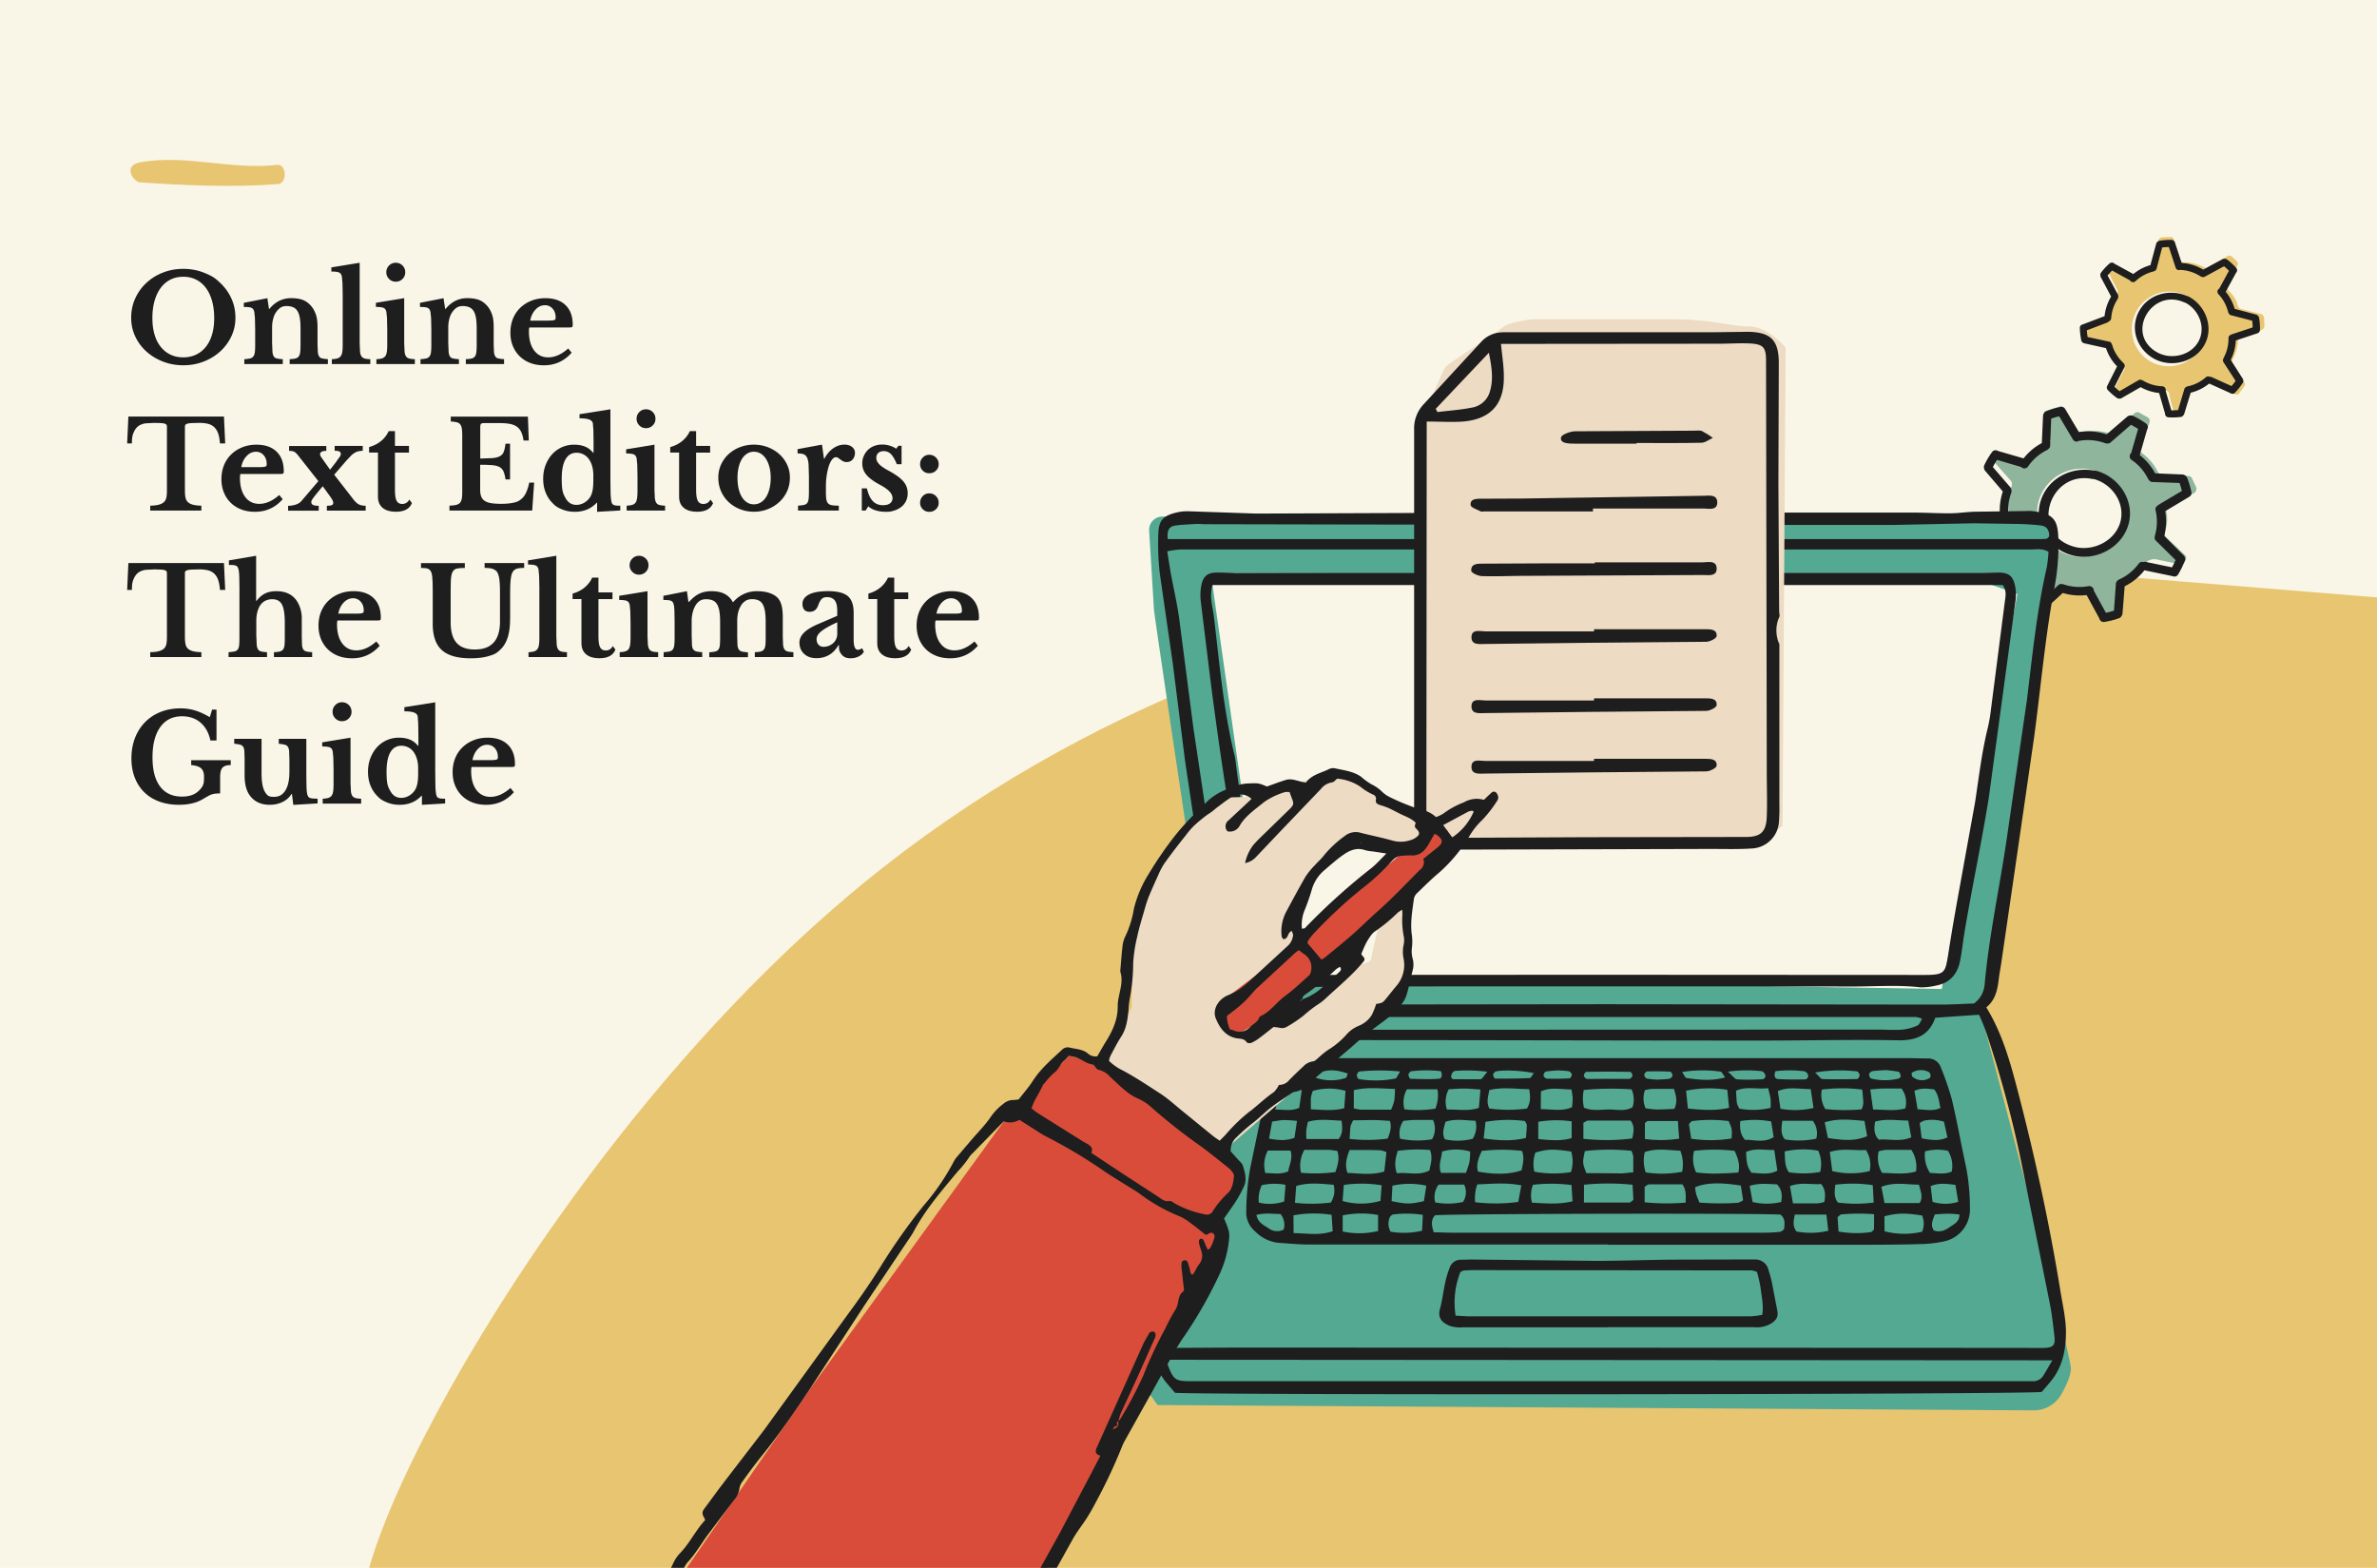 <svg xmlns="http://www.w3.org/2000/svg" viewBox="0 0 793 523"><defs><path id="b" d="M123.13 150.98v-1.83c1.63-.46 2.99-1.16 4.09-2.1s1.92-2.02 2.46-3.24h2.08v4.93h4.68v2.24h-4.68v12.5c0 1.68.18 2.88.55 3.58.37.71.98 1.06 1.85 1.06q1.59 0 2.4-1.47l.86 1.18c-.76 1.93-2.55 2.89-5.38 2.89-1.87 0-3.33-.43-4.38-1.3-1.04-.87-1.57-2.09-1.57-3.67v-14.78h-2.97z"/><path id="c" d="M199.21 167.72h-.16c-1.87 2.01-4.3 3.01-7.29 3.01q-2.325 0-4.26-.81c-1.935-.81-2.4-1.3-3.34-2.28s-1.66-2.14-2.18-3.48-.77-2.83-.77-4.46.26-3.14.79-4.52 1.25-2.59 2.16-3.6c.91-1.02 2-1.81 3.26-2.38s2.63-.86 4.09-.86c1.36 0 2.56.2 3.6.61s1.96 1.1 2.75 2.08h.16v-3.46l-.06-4.13-.18-2.26c-.14-.57-.55-.98-1.24-1.24s-1.76-.39-3.2-.39v-1.38l10.3-1.63v23.29l.06 4.7c.04 1.1.12 1.93.22 2.5.05.35.13.64.24.86a1.15 1.15 0 0 0 .49.51c.22.12.51.2.88.24s.83.06 1.41.06v1.59l-7.74.45v-3.01zm-1.26-9.08c0-1.03-.11-1.99-.33-2.87s-.54-1.66-.98-2.34c-.49-.79-1.11-1.38-1.87-1.79s-1.57-.61-2.44-.61c-1.6 0-2.82.73-3.67 2.2q-1.26 2.205-1.26 6.39c0 4.185.42 5 1.26 6.52s2.05 2.28 3.62 2.28c.9 0 1.75-.23 2.57-.69.81-.46 1.48-1.09 2-1.87.38-.6.66-1.34.83-2.22.18-.88.26-2.02.26-3.4v-1.59z"/><path id="d" d="m218.35 163.64.12 2.61c.08.65.24 1.15.49 1.51.24.35.6.59 1.06.71s1.09.2 1.87.22v1.63h-12.83v-1.63c.76-.03 1.38-.12 1.85-.26.47-.15.84-.39 1.1-.73s.43-.81.53-1.43c.09-.61.14-1.39.14-2.34v-5.01l-.08-3.89-.2-2.1c-.14-.68-.44-1.13-.92-1.34-.48-.22-1.34-.33-2.59-.33v-1.38l9.45-1.55v15.31zm-5.99-23.94c0-.9.31-1.65.92-2.26s1.35-.92 2.22-.92 1.65.31 2.26.92.92 1.36.92 2.26-.31 1.61-.92 2.22-1.36.92-2.26.92-1.61-.31-2.22-.92-.92-1.35-.92-2.22"/><path id="e" d="M326.23 215.41c-2.47 2.8-5.55 4.19-9.24 4.19-1.68 0-3.21-.26-4.58-.79s-2.54-1.28-3.52-2.24-1.74-2.11-2.28-3.44-.81-2.81-.81-4.44.29-3.22.85-4.62c.57-1.4 1.38-2.61 2.42-3.62 1.04-1.02 2.28-1.81 3.71-2.38 1.42-.57 2.99-.86 4.7-.86 2.88 0 5.12.77 6.72 2.32s2.4 3.72 2.4 6.52c0 .43-.07.7-.2.79-.14.1-.52.14-1.14.14h-13.11c-.11.24-.16.69-.16 1.34 0 2.66.58 4.76 1.73 6.31s2.72 2.32 4.7 2.32c1.14 0 2.27-.26 3.4-.77 1.13-.52 2.22-1.25 3.28-2.2l1.14 1.43zm-7.9-10.71q1.635 0 2.1-.18c.465-.18.47-.41.47-.88 0-1.19-.34-2.17-1.02-2.93a3.29 3.29 0 0 0-2.57-1.14c-1.17 0-2.21.48-3.12 1.45q-1.365 1.44-1.77 3.69h5.91z"/><path id="f" d="M531.8 209.9h37.38c1.72 0 3.69.14 3.51 2.29 0 .75-2.23 1.88-3.45 1.9l-39.23.34-34.34.39c-1.93 0-4.82.53-4.77-2.29s2.94-1.9 4.71-1.91h36.16l.03-.73z"/><clipPath id="a"><path d="M97.75 155.5H793V523H97.75z" fill="none" stroke-width="0"/></clipPath><clipPath id="g"><path d="M204.75 252.5h320v271h-320z" fill="none" stroke-width="0"/></clipPath></defs><path d="M0 0h793v523H0z" fill="#faf6e7"/><g clip-path="url(#a)"><path d="M127.63 544.16c-1.79.17-3.94 0-5.28-1.56C108.96 527 182.83 381 287.66 294.94 437.2 172.2 631.43 186.45 674.82 189.67l120.53 9.8 1.59 335.58-669.31 9.1z" fill="#e8c571"/></g><path d="M722.69 179.17c-.43-.35-.59-.93-.41-1.45 0-.16 0-.31.05-.46.83-2.86.9-4.79.2-7.69-.17-.65.13-1.33.74-1.65.11-.13.23-.24.38-.32 2.43-1.46 6.01-1.76 8.44-3.2.55-.33.71-1.07.66-1.6-.03-.29-1.28-2.77-1.37-3.04-.18-.55-.7-.94-1.28-.98l-8.62-.27c-.5.02-.98-.23-1.25-.65-.14-.13-.26-.28-.35-.45a17.24 17.24 0 0 0-5.85-6.66c-.73-.49-.93-1.47-.44-2.19.07-.11.16-.2.25-.29.74-2.49 2.59-4.98 3.3-7.47.17-.61-.1-1.25-.65-1.58l-2.76-1.56a1.4 1.4 0 0 0-1.54.15c-2.23 1.79-3.55 4.77-5.65 6.72-.33.33-.79.48-1.25.4a1.6 1.6 0 0 1-.68-.07 17.9 17.9 0 0 0-8.86-.93 1.6 1.6 0 0 1-.43 0c-.64.52-1.59.42-2.12-.21a1 1 0 0 1-.15-.22l-4.43-7.39a1.24 1.24 0 0 0-1.39-.56l-4.54 1.45a1.15 1.15 0 0 0-.8 1.02l-.31 8.7c.02.49 3.13-.15 2.71.12-.13.15-.29.27-.46.36a17.3 17.3 0 0 0-6.77 5.78 1.613 1.613 0 0 1-2.51.17l-7.57-2.19c-.58-.17-1.22.06-1.54.57l-.53.9c-.25.44-.19.99.13 1.38l5.72 6.48a1.48 1.48 0 0 1 .41 1.23c.02.23 0 .46-.08.68-1.07 2.79-1.4 5.8-.96 8.75.12.65-.18 1.32-.76 1.65a1.55 1.55 0 0 1-.55.64l-8 5.17c.27.94.6 1.86.97 2.76l9.69-.07a1.3 1.3 0 0 1 1.31.72c.12.1.22.23.29.36 1.46 2.62 3.59 4.82 6.18 6.38q.225.135.39.33a1.46 1.46 0 0 1 .84 1.73l-2.39 9.19 2.59 1.38c2.44-2.04 2.78-2.19 5.06-4.42.35-.37.87-.53 1.37-.41.19-.01.38.01.56.07 2.86.96 5.92 1.18 8.88.64.91-.15 1.77.47 1.92 1.37.02.09.02.19.02.29l4.27 7.71c.97-.2 3.93-2.45 4.87-2.74l.69-9.4a2.25 2.25 0 0 1 1.12-1.56 17.33 17.33 0 0 0 6.97-5.54c.77-.46 1.66-.69 2.57-.67l8.42 1.74c.55.11 1.11-.15 1.36-.64l.47-.97c.23-.5.11-1.08-.27-1.47l-6.29-6zm-28.17 6.61c-8.79 0-15.8-7.52-14.81-16.4.75-6.74 6.29-12.21 13.11-12.95 8.99-.98 16.6 5.95 16.6 14.63-.01 8.13-6.68 14.71-14.9 14.71v.02z" fill="#8fb59c"/><path d="M731.08 164.14a26.5 26.5 0 0 0-1.4-4.7c-.16-.43-.48-.78-.9-.97a1.7 1.7 0 0 0-.62-.19l-9.17-.38a19.3 19.3 0 0 0-5.14-6.08l2.47-8.57.04-.05c.39-.69.16-1.57-.52-1.99-1.33-.96-2.75-1.79-4.24-2.48-.41-.19-.88-.21-1.3-.05-.22.05-.43.15-.61.29l-6.9 5.94a19.4 19.4 0 0 0-9.25-.78l-4.49-7.56-.05-.08a1.47 1.47 0 0 0-1.57-.73c-1.61.31-3.18.78-4.7 1.39-.43.16-.78.49-.97.91a1.34 1.34 0 0 0-.17.58l-.41 9.16c-2.36 1.26-4.43 3-6.08 5.11l-8.56-2.48-.05-.05a1.48 1.48 0 0 0-1.99.52c-.97 1.33-1.8 2.75-2.49 4.24-.2.41-.22.88-.05 1.3a1.46 1.46 0 0 0 .29.6l5.92 6.92c-.92 2.72-1.22 5.61-.9 8.46l-8.06 5.3a1.4 1.4 0 0 0-.83 1.66c.43 1.71 1.01 3.38 1.75 4.99.14.29.39.51.7.61a1.5 1.5 0 0 0 .68.2h9.21c1.51 2.56 3.6 4.73 6.09 6.35l-2.2 8.61v.06a1.43 1.43 0 0 0 .58 1.68c1.36.91 2.8 1.7 4.31 2.35.39.17.83.2 1.24.07a1.6 1.6 0 0 0 .67-.32l6.76-6.17c2.58.78 5.28 1.01 7.95.7l4.27 7.83v.09c.23.76 1.01 1.21 1.79 1.02a26 26 0 0 0 4.76-1.23c.38-.13.69-.41.85-.78a1.6 1.6 0 0 0 .31-.78l.72-9.09a19.05 19.05 0 0 0 6.59-5.33l9.46 1.97c.65.3 1.41.05 1.77-.56a27 27 0 0 0 2.3-4.77 1.16 1.16 0 0 0-.06-.93 1.44 1.44 0 0 0-.34-.63l-6.52-6.51c.68-2.71.79-5.53.3-8.28l8.02-4.79c.02-.02.05-.03.07-.05.53-.31.81-.93.7-1.53zm-5.28 22.65c-.35.85-.75 1.67-1.2 2.47l-8.74-1.82c-.26-.05-.53-.03-.78.05-.61-.17-1.26.06-1.62.58a16.25 16.25 0 0 1-6.53 5.25c-.2.09-.38.23-.52.4-.33.26-.52.66-.52 1.08l-.64 8.9a23 23 0 0 1-2.69.71l-4.01-7.31a1.58 1.58 0 0 0-1.55-1.59c-.09 0-.18 0-.27.02-2.78.51-5.64.31-8.31-.6a1.3 1.3 0 0 0-.52-.07c-.47-.12-.96.03-1.28.38l-6.62 6.09a23 23 0 0 1-2.42-1.32l2.23-8.71a1.38 1.38 0 0 0-.78-1.63 1.4 1.4 0 0 0-.37-.31 16.16 16.16 0 0 1-5.79-6.05c-.08-.13-.17-.24-.27-.34-.23-.46-.72-.73-1.23-.67l-9.06.05a24 24 0 0 1-.91-2.61l7.48-4.91c.22-.15.41-.35.52-.6.53-.33.81-.95.71-1.57-.42-2.79-.11-5.65.89-8.29.17-.62.06-1.28-.31-1.8l-5.84-6.76c.42-.82.88-1.62 1.39-2.39l8.02 2.35a1.5 1.5 0 0 0 2.12.09c.08-.08.16-.16.22-.26a16.43 16.43 0 0 1 6.33-5.48c.16-.08.31-.2.43-.34.39-.25.62-.69.6-1.15l.35-8.98a25 25 0 0 1 2.65-.78l4.59 7.74a1.42 1.42 0 0 0 1.93.51c.07-.04.13-.08.19-.13q.195.03.39 0a16.64 16.64 0 0 1 8.3.87 1.5 1.5 0 0 0 .63.08 1.36 1.36 0 0 0 1.17-.38l6.75-5.86c.82.42 1.62.88 2.39 1.39l-2.31 8.02a1.5 1.5 0 0 0-.09 2.12c.08.08.17.16.26.22 2.34 1.59 4.23 3.77 5.48 6.31.08.16.19.31.33.42.25.39.69.63 1.16.61l8.99.32a25 25 0 0 1 .78 2.65l-7.74 4.61a1.4 1.4 0 0 0-.35.3c-.56.3-.84.95-.68 1.57.65 2.75.58 5.62-.2 8.33a2 2 0 0 0-.05.44c-.17.49-.01 1.04.38 1.37l6.48 6.4h.03zM699.15 157a2 2 0 0 0-.47 0c-7.59-1.49-15.58 2.56-17.91 10.18-2.4 7.9 2.44 15.71 10.18 17.97 7.94 2.35 17.22-2.42 19.25-10.64 1.95-7.76-3.52-15.63-11.05-17.51m8.44 16.19c-1.29 7.05-9.24 11.06-15.81 9.14-14.88-4.35-8.19-25.6 6.38-22.53.12.01.24.01.35 0 5.72 1.5 10.15 7.3 9.07 13.39z" fill="#1e1e1e"/><path d="M744.81 121.48c-.28-.37-.31-.87-.07-1.27.02-.13.06-.26.13-.37 1.2-2.22 1.81-4.71 1.77-7.23-.02-.57.35.04.89-.12.11-.09.23-.15.36-.2l6.55-2.2a1.47 1.47 0 0 0 .99-1.42l-.06-2.39a1.66 1.66 0 0 0-1.21-1.57l-6.55-1.66a1.17 1.17 0 0 1-.89-.76c-.09-.13-.16-.28-.2-.43-.58-2.46-1.79-3.6-3.51-5.44a1.35 1.35 0 0 1 .05-1.89c.08-.07.16-.14.26-.19l3.1-5.71c.27-.51.18-1.13-.23-1.53l-1.55-1.49c-.4-.37-.98-.45-1.46-.21l-6.17 3.43c-.32.21.38 1.37.02 1.23a1.24 1.24 0 0 1-.53-.18 14.53 14.53 0 0 0-6.98-2.35c-.12-.01-.23-.04-.34-.08a1.24 1.24 0 0 1-1.67-.56c-.03-.07-.06-.13-.08-.21l-2.2-6.82a1.15 1.15 0 0 0-1.13-.8l-2.68.09c-.66.03-1.24.49-1.43 1.13l-1.72 6.71c-.07.41 1.85.75 1.47.89-.13.1-.28.17-.44.21-2.44.59-4.69 1.83-6.52 3.57a1.32 1.32 0 0 1-1.88-.06 1.1 1.1 0 0 1-.18-.25l-6.46-3.58a23 23 0 0 0-1.66 1.78l3.74 7.01a1.27 1.27 0 0 1 .11 1.09 1.4 1.4 0 0 1-.19.55 14.8 14.8 0 0 0-2.38 7.06c-.02.56-.39 1.06-.92 1.23a1.3 1.3 0 0 1-.56.43l-7.41 2.84a22 22 0 0 0 .28 2.45l7.83 1.68c.45.05.82.38.93.83.08.11.13.23.17.35.7 2.43 2.02 4.63 3.82 6.38.1.1.19.22.26.34a1.24 1.24 0 0 1 .36 1.58l-3.62 7.17a23 23 0 0 0 1.84 1.6l6.88-4.04c.35-.25.8-.28 1.18-.1.16.03.3.08.44.16 2.13 1.31 4.56 2.03 7.06 2.12.76.04 1.34.7 1.3 1.47 0 .08-.02.16-.04.24l2.04 7.14 2.45-.1 2.28-7.65c.22-.52.65-.93 1.19-1.09 2.46-.51 4.75-1.66 6.64-3.33.71-.24-.26.36.46.54 2.13.96 4.66 2.87 6.88 4.04.49.26 1.08.13 1.41-.32l1.77-2.48c.23-.33.24-.76.03-1.09l-4.04-6.17zm-23.96.42c-6.51-1.44-10.66-7.85-9.42-14.44 1.25-6.64 7.77-11.2 14.35-10 6.92 1.26 11.33 8.06 9.81 14.93-1.5 6.72-8.09 10.96-14.73 9.49z" fill="#e8c571"/><g fill="#1e1e1e"><path d="M753.97 110.08c.03-1.32-.07-2.65-.28-3.96-.05-.37-.25-.7-.54-.92-.13-.12-.29-.2-.46-.26l-7.17-1.91c-.59-2.09-1.61-4.03-2.99-5.7l3.45-6.33.04-.04a1.2 1.2 0 0 0-.06-1.66 20.7 20.7 0 0 0-2.92-2.7c-.29-.22-.66-.32-1.02-.26a1.2 1.2 0 0 0-.53.12L735 89.95a15.7 15.7 0 0 0-7.17-2.24l-2.23-6.76c0-.02-.02-.05-.03-.07-.14-.5-.59-.84-1.11-.85-1.32-.03-2.65.06-3.95.27-.37.05-.7.25-.93.55-.11.12-.19.27-.24.43l-1.93 7.16a15.6 15.6 0 0 0-5.7 2.97l-6.32-3.46-.04-.05a1.19 1.19 0 0 0-1.66.07 20 20 0 0 0-2.71 2.91c-.23.29-.33.66-.26 1.02a1.24 1.24 0 0 0 .12.53l3.46 6.5c-1.2 1.99-1.95 4.22-2.19 6.53l-7.3 2.77a1.14 1.14 0 0 0-.95 1.17c.04 1.43.21 2.85.51 4.25a.96.96 0 0 0 .44.6 1.2 1.2 0 0 0 .5.27l7.28 1.61c.75 2.29 2.01 4.37 3.7 6.08l-3.25 6.42c0 .02-.01.03-.01.05a1.16 1.16 0 0 0 .16 1.42 21.3 21.3 0 0 0 2.99 2.61c.28.2.63.3.97.27.2 0 .4-.05.58-.14l6.42-3.69a16 16 0 0 0 6.16 1.95l2 6.93-.02.07c.05.64.59 1.13 1.23 1.12 1.33.08 2.66.03 3.98-.14.32-.04.62-.21.81-.47.18-.15.31-.34.38-.56l2.16-7.05c2.25-.54 4.35-1.59 6.14-3.06l7.13 3.21c.46.35 1.11.29 1.5-.14a22 22 0 0 0 2.65-3.36c.14-.22.18-.49.11-.75 0-.19-.06-.39-.16-.55l-4.01-6.29a15.9 15.9 0 0 0 1.68-6.48l7.17-2.38c.02 0 .04-.02.07-.03a1.17 1.17 0 0 0 .82-1.09zm-8.13 16.96c-.42.61-.89 1.19-1.38 1.74l-6.58-2.97c-.2-.09-.41-.12-.63-.1-.45-.24-1-.17-1.38.17a13.27 13.27 0 0 1-6.08 3.01c-.18.04-.34.11-.48.22a1.1 1.1 0 0 0-.6.76l-2.07 6.92a21 21 0 0 1-2.25.09l-1.89-6.48c.16-.68-.26-1.36-.94-1.52a.8.8 0 0 0-.22-.03 13.4 13.4 0 0 1-6.46-1.93c-.12-.07-.26-.12-.4-.15-.35-.17-.76-.14-1.08.08l-6.29 3.65c-.59-.46-1.15-.94-1.68-1.46l3.29-6.49c.26-.49.12-1.1-.33-1.42-.06-.12-.14-.22-.24-.31a13.17 13.17 0 0 1-3.52-5.8 1.4 1.4 0 0 0-.16-.32c-.1-.4-.44-.7-.85-.75l-7.16-1.54c-.13-.73-.22-1.47-.26-2.22l6.77-2.57a1.3 1.3 0 0 0 .52-.38c.48-.17.8-.61.84-1.11.16-2.28.9-4.48 2.16-6.39.24-.46.27-1 .07-1.48l-3.43-6.37a21 21 0 0 1 1.51-1.64l5.92 3.26c.34.58 1.08.78 1.66.45.08-.05.16-.1.22-.17 1.67-1.57 3.73-2.68 5.96-3.22.14-.04.28-.1.4-.19.35-.13.61-.43.68-.8l1.85-7.03c.74-.09 1.49-.14 2.23-.15l2.27 6.92a1.14 1.14 0 0 0 1.43.74c.06-.02.12-.04.17-.07.1.04.2.06.31.07 2.28.16 4.49.89 6.4 2.14.15.09.31.15.48.17.33.13.7.09.99-.1l6.36-3.45c.58.47 1.12.98 1.64 1.51l-3.23 5.93c-.58.34-.78 1.08-.44 1.66.05.08.1.16.17.22a13.25 13.25 0 0 1 3.22 5.94.95.95 0 0 0 .19.39c.13.36.44.62.81.69l7.04 1.83c.09.74.14 1.49.15 2.23l-6.92 2.29a1.3 1.3 0 0 0-.33.17 1.11 1.11 0 0 0-.81 1.12 13.4 13.4 0 0 1-1.61 6.55c-.05.11-.09.22-.11.34-.22.36-.19.82.06 1.15l4 6.19h.02zM730 98.84c-.12-.04-.24-.07-.37-.08-5.74-2.51-12.76-.71-15.93 4.9-3.28 5.82-.82 12.84 4.89 15.98 5.86 3.25 14.03 1.11 17.07-5.03 2.9-5.79-.04-12.96-5.67-15.76zm3.83 14.27c-2.25 5.34-9.23 7.12-14.09 4.46-10.99-6.04-1.99-21.66 8.99-16.68.09.03.18.05.28.06 4.26 2.18 6.74 7.55 4.82 12.16M61.15 89.69q3.66 0 6.84 1.26c3.18 1.26 3.96 2 5.52 3.46a16.3 16.3 0 0 1 3.69 5.17c.9 1.98 1.34 4.13 1.34 6.43a14.14 14.14 0 0 1-1.36 6.19c-.91 1.93-2.15 3.6-3.71 5.03s-3.4 2.55-5.52 3.38-4.38 1.24-6.8 1.24-4.68-.41-6.8-1.24-3.96-1.95-5.54-3.38-2.81-3.1-3.71-5.03-1.34-3.99-1.34-6.19c0-2.31.45-4.45 1.34-6.43.9-1.98 2.12-3.71 3.69-5.17 1.56-1.47 3.4-2.62 5.52-3.46s4.4-1.26 6.84-1.26m0 29.52c1.57 0 3-.31 4.28-.92s2.36-1.48 3.26-2.61 1.58-2.5 2.06-4.11c.47-1.61.71-3.43.71-5.44 0-2.12-.24-4.02-.71-5.72-.48-1.7-1.16-3.15-2.06-4.36s-1.98-2.13-3.26-2.77-2.7-.96-4.28-.96-3.03.32-4.3.96c-1.26.64-2.34 1.56-3.24 2.77s-1.58 2.66-2.06 4.36-.71 3.6-.71 5.72c0 2.01.24 3.82.71 5.44s1.16 2.99 2.06 4.11c.9 1.13 1.97 2 3.24 2.61s2.69.92 4.3.92m29.65-4.4.1 2.63q.105.96.45 1.47c.345.51.58.56 1.06.67.47.11 1.12.19 1.93.24v1.63H81.51v-1.63c.79-.05 1.42-.14 1.89-.24.47-.11.84-.33 1.1-.65q.39-.495.51-1.38c.08-.6.12-1.41.12-2.44v-5.09l-.08-3.89-.2-2.02a3.1 3.1 0 0 0-.33-.88c-.14-.23-.34-.41-.61-.53s-.61-.2-1.02-.24-.92-.06-1.55-.06v-1.38l7.86-1.55.53 3.58h.16c.9-1.14 1.96-2.02 3.18-2.65 1.22-.62 2.57-.94 4.03-.94 1.74 0 3.14.24 4.21.71 1.07.48 2.03 1.27 2.87 2.38.46.62.87 1.43 1.22 2.42s.53 2.36.53 4.09v5.74l.1 2.63q.105.96.45 1.47c.345.51.58.56 1.04.67s1.09.19 1.87.24v1.63H96.64v-1.63c.81-.03 1.46-.1 1.93-.22s.83-.35 1.08-.67.41-.79.49-1.41c.08-.61.12-1.42.12-2.42v-5.54c0-1.38-.08-2.55-.24-3.5s-.43-1.72-.79-2.3c-.37-.58-.85-1-1.45-1.26s-1.34-.39-2.24-.39-1.62.24-2.24.73-1.17 1.17-1.63 2.04c-.24.49-.46 1.12-.63 1.89-.18.77-.26 1.58-.26 2.42v5.62zm29.2-.04.12 2.61c.08.65.24 1.15.49 1.51.24.35.6.59 1.06.71s1.09.2 1.87.22v1.63h-12.83v-1.63c.76-.03 1.38-.12 1.85-.26.47-.15.84-.39 1.1-.73s.43-.81.53-1.43c.09-.61.14-1.39.14-2.34V98.24l-.08-3.89-.2-2.1c-.14-.68-.44-1.13-.92-1.34-.48-.22-1.34-.33-2.59-.33V89.2l9.45-1.55v27.12zm14.86 0 .12 2.61c.08.65.24 1.15.49 1.51.24.35.6.59 1.06.71s1.09.2 1.87.22v1.63h-12.83v-1.63c.76-.03 1.38-.12 1.85-.26.47-.15.84-.39 1.1-.73s.43-.81.53-1.43c.09-.61.14-1.39.14-2.34v-5.01l-.08-3.89-.2-2.1c-.14-.68-.44-1.13-.92-1.34-.48-.22-1.34-.33-2.59-.33v-1.38l9.45-1.55v15.31zm-5.98-23.94c0-.9.31-1.65.92-2.26s1.35-.92 2.22-.92 1.65.31 2.26.92.92 1.36.92 2.26-.31 1.61-.92 2.22-1.36.92-2.26.92-1.61-.31-2.22-.92-.92-1.35-.92-2.22m20.69 23.98.1 2.63q.105.96.45 1.47c.345.51.58.56 1.06.67.47.11 1.12.19 1.93.24v1.63h-12.83v-1.63c.79-.05 1.42-.14 1.89-.24.47-.11.84-.33 1.1-.65q.39-.495.51-1.38c.08-.6.12-1.41.12-2.44v-5.09l-.08-3.89-.2-2.02a3.1 3.1 0 0 0-.33-.88c-.14-.23-.34-.41-.61-.53s-.61-.2-1.02-.24-.92-.06-1.55-.06v-1.38l7.86-1.55.53 3.58h.16c.9-1.14 1.96-2.02 3.18-2.65 1.22-.62 2.57-.94 4.03-.94 1.74 0 3.14.24 4.21.71 1.07.48 2.03 1.27 2.87 2.38.46.62.87 1.43 1.22 2.42s.53 2.36.53 4.09v5.74l.1 2.63q.105.96.45 1.47c.345.51.58.56 1.04.67s1.09.19 1.87.24v1.63h-12.75v-1.63c.81-.03 1.46-.1 1.93-.22s.83-.35 1.08-.67.41-.79.49-1.41c.08-.61.12-1.42.12-2.42v-5.54c0-1.38-.08-2.55-.24-3.5s-.43-1.72-.79-2.3c-.37-.58-.85-1-1.45-1.26s-1.34-.39-2.24-.39-1.62.24-2.24.73-1.17 1.17-1.63 2.04c-.24.49-.46 1.12-.63 1.89-.18.77-.26 1.58-.26 2.42v5.62zm41.13 2.86c-2.47 2.8-5.55 4.19-9.24 4.19-1.68 0-3.21-.26-4.58-.79s-2.54-1.28-3.52-2.24-1.74-2.11-2.28-3.44-.81-2.81-.81-4.44.29-3.22.85-4.62c.57-1.4 1.38-2.61 2.42-3.62 1.04-1.02 2.28-1.81 3.71-2.38 1.42-.57 2.99-.86 4.7-.86 2.88 0 5.12.77 6.72 2.32s2.4 3.72 2.4 6.52c0 .43-.07.7-.2.79-.14.1-.52.14-1.14.14h-13.11c-.11.24-.16.69-.16 1.34 0 2.66.58 4.76 1.73 6.31s2.72 2.32 4.7 2.32c1.14 0 2.27-.26 3.4-.77 1.13-.52 2.22-1.25 3.28-2.2l1.14 1.43zm-7.9-10.72q1.635 0 2.1-.18c.465-.18.47-.41.47-.88 0-1.19-.34-2.17-1.02-2.93a3.29 3.29 0 0 0-2.57-1.14c-1.17 0-2.21.48-3.12 1.45q-1.365 1.44-1.77 3.69h5.91zM75.12 147.92h-1.75c-.08-1.33-.28-2.44-.59-3.32s-.75-1.59-1.32-2.12-1.26-.9-2.08-1.1-1.77-.31-2.85-.31l-2.54.06c-.64.04-1.13.11-1.47.2-.34.1-.56.22-.67.39-.11.16-.16.37-.16.61v21.34c0 .87.06 1.62.18 2.24s.37 1.13.75 1.53c.38.39.94.69 1.67.9.73.2 1.7.32 2.89.35v1.63H50.12v-1.63c1.22-.03 2.2-.14 2.93-.35s1.3-.5 1.69-.9c.39-.39.65-.9.77-1.53.12-.62.18-1.37.18-2.24v-21.34a1.25 1.25 0 0 0-.14-.61c-.1-.16-.29-.29-.59-.39-.3-.09-.73-.16-1.28-.2l-2.18-.06-2.81.14c-.9.1-1.68.37-2.36.81q-1.02.675-1.65 2.04c-.63 1.365-.65 2.19-.67 3.85h-1.59l.41-8.96h31.89l.41 8.96zm19.18 18.62c-2.47 2.8-5.55 4.19-9.24 4.19-1.68 0-3.21-.26-4.58-.79s-2.54-1.28-3.52-2.24-1.74-2.11-2.28-3.44-.81-2.81-.81-4.44.29-3.22.85-4.62c.57-1.4 1.38-2.61 2.42-3.62 1.04-1.02 2.28-1.81 3.71-2.38 1.42-.57 2.99-.86 4.7-.86 2.88 0 5.12.77 6.72 2.32s2.4 3.72 2.4 6.52c0 .43-.07.7-.2.79-.14.1-.52.14-1.14.14H80.22c-.11.24-.16.69-.16 1.34 0 2.66.58 4.76 1.73 6.31s2.72 2.32 4.7 2.32c1.14 0 2.27-.26 3.4-.77 1.13-.52 2.22-1.25 3.28-2.2l1.14 1.43zm-7.9-10.71q1.635 0 2.1-.18c.465-.18.47-.41.47-.88 0-1.19-.34-2.17-1.02-2.93a3.29 3.29 0 0 0-2.57-1.14c-1.17 0-2.21.48-3.12 1.45q-1.365 1.44-1.77 3.69h5.91zm25.86-1.96 1.14-1.55c.19-.3.29-.6.29-.9 0-.38-.16-.65-.47-.81s-.83-.24-1.57-.24v-1.63h9.37v1.63c-.52.03-.98.08-1.38.16-.41.08-.82.24-1.22.47q-.615.345-1.26.96l-1.51 1.59-4.15 4.81 6.43 8.27c.62.81 1.24 1.36 1.83 1.65.6.29 1.34.43 2.24.43v1.63h-12.95v-1.63c.79 0 1.34-.07 1.65-.2.31-.14.47-.39.47-.77 0-.3-.09-.62-.29-.96-.19-.34-.47-.78-.85-1.32l-2.36-3.26-1.79 2.16-1.1 1.38-.61.86c-.13.22-.22.39-.26.51a1.1 1.1 0 0 0-.06.35c0 .46.2.79.59.98s1.02.29 1.89.29v1.63H96.11v-1.63c.87 0 1.71-.13 2.53-.39.81-.26 1.45-.66 1.91-1.2l5.66-6.64-6.8-8.63c-.52-.65-.97-1.06-1.36-1.22s-.93-.24-1.61-.24v-1.63h12.42v1.63c-1.38 0-2.08.38-2.08 1.14 0 .27.15.62.45 1.06l2.89 4.07 2.16-2.77z"/><use href="#b"/><path d="m160.19 152.97 4.19-.16c1.05-.11 1.88-.33 2.46-.67s1-.83 1.24-1.49c.24-.65.43-1.53.57-2.65h1.51v11.93h-1.51c-.16-1.09-.38-1.96-.65-2.61s-.71-1.15-1.3-1.49c-.6-.34-1.41-.56-2.42-.65-1.02-.09-2.38-.14-4.09-.14v8.39c0 .87.12 1.6.35 2.2a3.05 3.05 0 0 0 1.16 1.45c.54.37 1.26.62 2.16.77s2 .22 3.3.22q2.325 0 3.93-.33c1.605-.33 1.96-.6 2.67-1.14s1.28-1.27 1.71-2.18.8-2.06 1.1-3.44h1.63l-.65 9.33h-27.61v-1.63c.9-.03 1.63-.11 2.2-.24.57-.14 1-.37 1.3-.69.3-.33.5-.79.61-1.38.11-.6.16-1.37.16-2.32v-18.82c0-.95-.05-1.72-.14-2.3s-.28-1.04-.55-1.38-.66-.57-1.16-.69-1.16-.21-1.98-.26v-1.63h25.74l.29 7.98h-1.75c-.16-1.14-.42-2.08-.77-2.83a4.47 4.47 0 0 0-1.47-1.79c-.62-.45-1.43-.76-2.42-.94s-2.21-.26-3.64-.26h-4.6c-.71 0-1.14.09-1.3.26-.16.18-.24.59-.24 1.24v10.34z"/><use href="#c"/><use href="#d"/><use href="#b" x="100.47"/><path d="M251.5 148.33c1.63 0 3.17.28 4.62.83 1.45.56 2.73 1.32 3.83 2.3a10.9 10.9 0 0 1 2.61 3.48c.64 1.34.96 2.82.96 4.42s-.32 3.18-.96 4.56-1.51 2.58-2.61 3.58-2.38 1.79-3.83 2.36-2.99.85-4.62.85-3.12-.28-4.56-.83c-1.44-.56-2.7-1.34-3.79-2.34s-1.94-2.21-2.57-3.6c-.62-1.4-.94-2.93-.94-4.58s.31-3.08.94-4.44c.62-1.36 1.48-2.52 2.57-3.5a11.8 11.8 0 0 1 3.79-2.28q2.16-.81 4.56-.81m0 2.36c-.82 0-1.56.21-2.24.63s-1.26 1.01-1.73 1.77-.84 1.68-1.1 2.75-.39 2.26-.39 3.56.13 2.58.39 3.67.62 2.01 1.1 2.77 1.04 1.35 1.71 1.77 1.42.63 2.26.63 1.61-.21 2.3-.63 1.28-1.02 1.77-1.79.87-1.7 1.14-2.79.41-2.29.41-3.62-.14-2.48-.41-3.54-.65-1.98-1.14-2.75-1.08-1.37-1.77-1.79-1.46-.63-2.3-.63zm24.03 13.32c0 1.06.05 1.89.14 2.5s.29 1.08.59 1.4.73.54 1.3.63c.57.1 1.33.14 2.28.14v1.63h-13.6v-1.63c.81-.05 1.47-.14 1.96-.24.49-.11.86-.33 1.1-.65s.4-.79.47-1.41.1-1.43.1-2.46v-4.97l-.12-4.03c-.08-1-.26-1.78-.53-2.32s-.66-.9-1.16-1.08-1.16-.26-1.98-.26v-1.43l8.15-1.51.65 4.68h.16c.73-1.44 1.7-2.58 2.89-3.42s2.46-1.26 3.79-1.26c1.03 0 1.87.26 2.53.77.65.52.98 1.17.98 1.95 0 .87-.25 1.6-.75 2.2s-1.19.9-2.06.9c-.41 0-.77-.08-1.1-.24s-.62-.35-.88-.55l-.77-.57c-.26-.18-.52-.26-.79-.26-.52 0-1 .34-1.47 1.02q-.69 1.02-1.14 2.73c-.22.81-.39 1.73-.53 2.75s-.2 2.03-.2 3.03V164zm13.23 6.31h-1.26v-7.41h1.71c.46 1.96 1.13 3.38 2 4.28s2 1.34 3.38 1.34c1 0 1.79-.21 2.34-.63.56-.42.83-1 .83-1.73s-.34-1.5-1.02-2.22-1.78-1.49-3.3-2.3c-2.06-1.11-3.54-2.22-4.44-3.32s-1.34-2.34-1.34-3.73c0-.9.17-1.73.51-2.5s.8-1.45 1.38-2.02 1.28-1.01 2.1-1.32c.81-.31 1.7-.47 2.65-.47.84 0 1.68.12 2.5.37.83.24 1.55.58 2.18 1.02l.73-.98h1.06v6.15h-1.59c-.62-1.55-1.27-2.66-1.93-3.34a3.26 3.26 0 0 0-2.42-1.02c-.76 0-1.36.2-1.81.61s-.67.95-.67 1.63c0 .76.33 1.48 1 2.16s1.77 1.43 3.32 2.24c1.09.6 2.02 1.18 2.81 1.75s1.42 1.15 1.91 1.73.85 1.19 1.08 1.83a6 6 0 0 1 .35 2.06c0 .95-.18 1.81-.53 2.57a5.5 5.5 0 0 1-1.51 1.95q-.975.81-2.34 1.26c-1.365.45-1.92.45-3.03.45s-2.25-.16-3.26-.47c-1-.31-1.83-.77-2.48-1.36l-.9 1.43zm18.2-15.47a3.07 3.07 0 0 1 .88-2.22c.59-.61 1.31-.92 2.18-.92s1.64.31 2.24.92.9 1.35.9 2.22-.3 1.55-.9 2.14c-.6.58-1.34.88-2.24.88s-1.59-.29-2.18-.88c-.58-.58-.88-1.3-.88-2.14m0 12.87a3.07 3.07 0 0 1 .88-2.22 2.9 2.9 0 0 1 2.18-.92c.87 0 1.64.31 2.24.92s.9 1.35.9 2.22-.3 1.55-.9 2.14c-.6.58-1.34.88-2.24.88s-1.59-.29-2.18-.88-.88-1.3-.88-2.14M75.12 196.79h-1.75c-.08-1.33-.28-2.44-.59-3.32s-.75-1.59-1.32-2.12-1.26-.9-2.08-1.1-1.77-.31-2.85-.31l-2.54.06c-.64.04-1.13.11-1.47.2-.34.1-.56.22-.67.39-.11.16-.16.37-.16.61v21.34c0 .87.06 1.62.18 2.24s.37 1.13.75 1.53c.38.39.94.69 1.67.9.73.2 1.7.32 2.89.35v1.63H50.12v-1.63c1.22-.03 2.2-.14 2.93-.35s1.3-.5 1.69-.9c.39-.39.65-.9.77-1.53.12-.62.18-1.37.18-2.24V191.2a1.25 1.25 0 0 0-.14-.61c-.1-.16-.29-.29-.59-.39-.3-.09-.73-.16-1.28-.2l-2.18-.06-2.81.14c-.9.1-1.68.37-2.36.81q-1.02.675-1.65 2.04c-.63 1.365-.65 2.19-.67 3.85h-1.59l.41-8.96h31.89l.41 8.96zm10.42 15.72.1 2.63c.07.64.22 1.13.45 1.49.23.35.58.58 1.06.69.47.11 1.12.19 1.93.24v1.63H76.25v-1.63c.81-.05 1.47-.14 1.96-.24.49-.11.86-.33 1.1-.65s.4-.79.47-1.41c.07-.61.1-1.43.1-2.46v-16.74l-.06-3.85c-.04-.94-.12-1.65-.22-2.14-.08-.35-.18-.63-.29-.83a1.2 1.2 0 0 0-.51-.49c-.23-.12-.54-.2-.94-.24a15 15 0 0 0-1.49-.06v-1.51l9.08-1.55v15.03h.16c.84-1.11 1.79-1.93 2.83-2.44 1.04-.52 2.3-.77 3.77-.77 2.66 0 4.72.81 6.19 2.44.71.81 1.26 1.8 1.67 2.95s.61 2.36.61 3.6v6.31l.08 2.67c.05.64.2 1.13.43 1.47s.58.56 1.04.67 1.1.19 1.91.24v1.63H91.39v-1.63c.81-.03 1.46-.1 1.93-.22s.84-.35 1.1-.67c.26-.33.42-.79.49-1.41.07-.61.1-1.43.1-2.46v-5.01c0-2.88-.31-4.91-.94-6.11-.62-1.19-1.7-1.79-3.22-1.79-1.63 0-2.92.6-3.87 1.79-.46.62-.82 1.4-1.08 2.32s-.39 1.95-.39 3.1v5.42zm41.14 2.9c-2.47 2.8-5.55 4.19-9.24 4.19-1.68 0-3.21-.26-4.58-.79s-2.54-1.28-3.52-2.24-1.74-2.11-2.28-3.44-.81-2.81-.81-4.44.29-3.22.85-4.62c.57-1.4 1.38-2.61 2.42-3.62 1.04-1.02 2.28-1.81 3.71-2.38 1.42-.57 2.99-.86 4.7-.86 2.88 0 5.12.77 6.72 2.32s2.4 3.72 2.4 6.52c0 .43-.07.7-.2.79-.14.1-.52.14-1.14.14H112.6c-.11.24-.16.69-.16 1.34 0 2.66.58 4.76 1.73 6.31s2.72 2.32 4.7 2.32c1.14 0 2.27-.26 3.4-.77 1.13-.52 2.22-1.25 3.28-2.2l1.14 1.43zm-7.9-10.71q1.635 0 2.1-.18c.465-.18.47-.41.47-.88 0-1.19-.34-2.17-1.02-2.93a3.29 3.29 0 0 0-2.57-1.14c-1.17 0-2.21.48-3.12 1.45q-1.365 1.44-1.77 3.69h5.91zm51.39 1.87c0 2.31-.25 4.28-.75 5.93q-.75 2.46-2.34 4.05c-1.59 1.59-2.42 1.83-4.09 2.32s-3.67.73-6.01.73c-4.37 0-7.57-.92-9.59-2.75s-3.03-4.76-3.03-8.78v-11.16l-.04-2.67-.12-1.81c-.05-.49-.13-.89-.22-1.2s-.21-.58-.35-.79c-.24-.38-.6-.64-1.06-.77-.46-.14-1.17-.2-2.12-.2v-1.63h14.62v1.63q-1.71 0-2.52.18c-.81.18-.96.36-1.26.71a2.7 2.7 0 0 0-.47.79c-.12.31-.22.72-.29 1.22s-.12 1.12-.14 1.85l-.04 2.69v10.67c0 3.1.66 5.38 1.97 6.86q1.98 2.22 6.09 2.22c5.59 0 8.39-3.11 8.39-9.33v-9.41c0-1.14-.02-2.12-.06-2.93s-.11-1.51-.2-2.08c-.1-.57-.22-1.04-.37-1.43-.15-.38-.33-.69-.55-.94-.38-.38-.87-.66-1.47-.83-.6-.18-1.43-.26-2.48-.26v-1.63h13.2v1.63c-1 0-1.78.08-2.32.22-.54.15-.96.41-1.26.79-.22.24-.39.56-.53.96-.14.39-.24.88-.33 1.47q-.12.87-.18 2.1c-.04.81-.06 1.79-.06 2.93v8.63zm15.44 5.94.12 2.61c.08.65.24 1.15.49 1.51.24.35.6.59 1.06.71s1.09.2 1.87.22v1.63h-12.83v-1.63c.76-.03 1.38-.12 1.85-.26.47-.15.84-.39 1.1-.73s.43-.81.53-1.43c.09-.61.14-1.39.14-2.34v-16.82l-.08-3.89-.2-2.1c-.14-.68-.44-1.13-.92-1.34-.48-.22-1.34-.33-2.59-.33v-1.38l9.45-1.55v27.12z"/><use href="#b" x="67.89" y="48.87"/><use href="#d" x="-2.32" y="48.87"/><path d="m230.77 212.47.08 2.69c.05.65.2 1.15.45 1.49s.6.56 1.06.67 1.1.19 1.91.24v1.63H221.4v-1.63c.81-.05 1.47-.14 1.95-.24.49-.11.86-.33 1.1-.65.25-.33.41-.79.49-1.41q.12-.915.12-2.46v-5.05l-.06-3.87c-.04-1.03-.12-1.74-.22-2.12-.08-.35-.18-.63-.31-.83a1.3 1.3 0 0 0-.57-.49c-.26-.12-.59-.2-1-.24s-.94-.06-1.59-.06v-1.38l7.86-1.55.49 3.54h.25c1.14-1.28 2.29-2.19 3.44-2.73s2.49-.81 4.01-.81c1.79 0 3.27.31 4.44.94a6.15 6.15 0 0 1 2.65 2.69h.16c.98-1.14 2.14-2.03 3.5-2.67a10.1 10.1 0 0 1 4.36-.96c1.63 0 3.05.2 4.26.61s2.15.99 2.83 1.75c.54.62.94 1.44 1.2 2.44s.39 2.4.39 4.19v6.27l.1 2.65c.07.65.22 1.15.47 1.51.25.35.6.58 1.06.69s1.1.19 1.91.24v1.63h-12.87v-1.63c.81-.03 1.46-.1 1.93-.22s.84-.35 1.1-.69.42-.81.49-1.4c.07-.6.1-1.41.1-2.44v-5.33c0-1.41-.08-2.61-.24-3.58-.16-.98-.42-1.76-.77-2.36s-.82-1.02-1.41-1.28c-.58-.26-1.3-.39-2.14-.39q-1.425 0-2.34.69c-.915.69-1.12 1.06-1.53 1.79-.71 1.28-1.06 2.86-1.06 4.77v5.38l.08 2.65c.05.65.2 1.15.45 1.51q.36.525 1.08.69c.47.11 1.13.19 1.97.24v1.63h-12.91v-1.63c.81-.05 1.46-.14 1.93-.24.47-.11.84-.33 1.1-.65s.42-.79.49-1.41c.07-.61.1-1.43.1-2.46v-5.33c0-1.41-.08-2.61-.24-3.58-.16-.98-.43-1.76-.79-2.36-.37-.6-.85-1.02-1.45-1.28s-1.34-.39-2.24-.39-1.64.22-2.22.65-1.07 1.02-1.45 1.75c-.35.65-.62 1.4-.81 2.24s-.29 1.71-.29 2.61v5.38zm48.54-7.04v-1.71c0-1.57-.28-2.72-.83-3.44-.56-.72-1.42-1.08-2.59-1.08-.79 0-1.38.21-1.79.63s-.79 1.12-1.14 2.1c-.24.68-.59 1.21-1.04 1.59s-1.07.57-1.85.57-1.34-.23-1.75-.69-.61-1.11-.61-1.96c0-1.3.71-2.33 2.14-3.1 1.42-.76 3.58-1.14 6.46-1.14 3.04 0 5.21.55 6.52 1.65 1.3 1.1 1.96 2.94 1.96 5.52v8.92c0 2.31.46 3.46 1.38 3.46.52 0 .99-.18 1.42-.53l.61 1.18c-.38.68-.97 1.22-1.77 1.61s-1.7.59-2.71.59q-1.875 0-2.85-1.14c-.975-1.14-.98-1.83-.98-3.22h-.2c-.79 1.41-1.81 2.48-3.05 3.22-1.25.73-2.67 1.1-4.28 1.1-1.71 0-3.08-.48-4.11-1.45-1.03-.96-1.55-2.22-1.55-3.77q0-1.785 1.59-3.36c1.06-1.04 2.82-2.07 5.29-3.07l5.74-2.48zm0 2.16c-2.28 1.03-4 1.99-5.15 2.87s-1.73 1.8-1.73 2.75c0 .79.22 1.41.65 1.87s.98.69 1.63.69 1.26-.12 1.83-.35 1.06-.54 1.47-.92a4 4 0 0 0 .96-1.36 4.2 4.2 0 0 0 .35-1.69v-3.87z"/><use href="#b" x="166.57" y="48.87"/><use href="#e"/><path d="M59.77 268.47c-2.44 0-4.65-.36-6.62-1.08s-3.64-1.75-5.01-3.1q-2.055-2.01-3.18-4.89c-.75-1.91-1.12-4.07-1.12-6.45s.4-4.73 1.2-6.78 1.92-3.81 3.36-5.27c1.44-1.47 3.16-2.6 5.17-3.4s4.24-1.2 6.68-1.2a16.6 16.6 0 0 1 4.81.69c1.52.46 3.16 1.21 4.93 2.24l.77-2.52h1.47v10.3h-2.04c-.54-2.55-1.64-4.53-3.28-5.95-1.64-1.41-3.7-2.12-6.17-2.12-3.12 0-5.55 1.2-7.27 3.6s-2.59 5.76-2.59 10.08.84 7.48 2.52 9.73 4.13 3.38 7.33 3.38q3.465 0 5.4-1.77c1.935-1.77 1.93-2.82 1.93-4.91 0-1.25-.33-2.16-.98-2.75q-.975-.87-3.3-1.08v-1.63h13.2v1.63c-1.33 0-2.25.29-2.77.88-.52.58-.77 1.64-.77 3.16v5.42a16 16 0 0 0-1.51.06q-.615.06-1.2.24c-.585.18-.83.32-1.32.59a55 55 0 0 0-1.83 1.06c-2.09 1.22-4.7 1.83-7.82 1.83zm36.77-15.31-.08-2.59q-.075-.96-.45-1.47c-.375-.51-.6-.57-1.08-.69s-1.12-.22-1.93-.31v-1.63h9.2v12.34l.06 3.89c.04.94.12 1.64.22 2.1.08.35.18.63.29.83s.29.37.53.49c.25.12.58.2 1 .24s.97.06 1.65.06v1.59l-8.1.49-.45-3.62h-.16c-.71 1.14-1.7 2.02-2.97 2.65-1.28.62-2.7.94-4.28.94-2.91 0-5.12-1.03-6.64-3.1-1.17-1.57-1.75-3.81-1.75-6.72v-5.5l-.08-2.63c-.05-.64-.2-1.12-.43-1.45s-.58-.55-1.04-.67-1.1-.22-1.91-.31v-1.63h9.12v11.53q0 4.11 1.02 5.97c1.02 1.86 1.76 1.85 3.26 1.85 1.6 0 2.84-.73 3.71-2.2.87-1.41 1.3-3.49 1.3-6.23v-4.24zm20.41 8.23.12 2.61c.08.65.24 1.15.49 1.51.24.35.6.59 1.06.71s1.09.2 1.87.22v1.63h-12.83v-1.63c.76-.03 1.38-.12 1.85-.26.47-.15.84-.39 1.1-.73s.43-.81.53-1.43c.09-.61.14-1.39.14-2.34v-5.01l-.08-3.89-.2-2.1c-.14-.68-.44-1.13-.92-1.34-.48-.22-1.34-.33-2.59-.33v-1.38l9.45-1.55v15.31zm-5.99-23.95c0-.9.31-1.65.92-2.26s1.35-.92 2.22-.92 1.65.31 2.26.92.92 1.36.92 2.26-.31 1.61-.92 2.22-1.36.92-2.26.92-1.61-.31-2.22-.92-.92-1.35-.92-2.22"/><use href="#c" x="-58.44" y="97.74"/><use href="#e" x="-154.8" y="48.87"/></g><path d="M92.44 55c-15.34 1.75-30.34-3.55-45.5-.89-6.34 1.11-2.29 6.59-.33 6.72 15.34 1.04 30.73 1.72 46.07.6 3.24-.24 2.99-6.8-.24-6.43" fill="#e8c571"/><path d="M387.83 172.32a4.42 4.42 0 0 0-4.46 4.7l1.59 26.08c-.03 1.88 20.29 136.46 20.29 136.46l-6.55 30.22-22.02 85.7 9.52 13.22 292.24 1.78c3.85.02 7.39-2.05 9.28-5.4 1.6-2.84 3.16-6.21 3.16-8.6 0-4.95-29.96-118.35-29.96-118.35s26.93-158 24.86-161.62-28.37-2.36-28.37-2.36h-95.86c-1.16.02-145.46-1.54-173.73-1.84z" fill="#54a992"/><path d="m404.5 195.18 18.7 131.11 224.6 3.63 25.24-131.75-17.26-6.17-244.04-.85z" fill="#faf6e7"/><path d="m392.01 464.63-3.17-3.71a24.9 24.9 0 0 1-4.59-19.46c.84-4.85 1.16-9.79 2.01-14.64 3.99-23.91 9.28-47.58 15.85-70.91 1.96-6.78 4.17-13.51 8.23-19.75-3.1-2.47-3.71-5.93-4.22-9.48l-4.26-29.25-6.54-43.86-4.06-32.26-4.31-29.83a85 85 0 0 1-.51-13.55c.17-4.4 1.63-5.85 5.89-6.92a15.2 15.2 0 0 1 4.08-.46l22.42.76h2.37l83.95-.32h133.08c4.15 0 8.28.27 12.41.23 2.75 0 5.48-.46 8.23-.52l17.15-.23c.59-.04 1.19-.04 1.78 0 7.29.85 8.7 2.79 8.9 9.18a74 74 0 0 1-1.34 16.46c-3.13 16.68-4.54 33.58-6.83 50.37l-6.54 45.04-4.36 29.83c-.25 1.76-.61 3.5-.81 5.25-.42 3.57-1.13 7.01-4.16 9.44 5.58 9.09 8.2 19.08 10.76 28.9 5.65 21.75 10.39 43.7 13.99 65.9.73 4.46 1.78 8.9 1.82 13.43 0 5.51-.95 11-4.39 15.65-1.17 1.56-2.54 3.01-3.69 4.41-6.03.86-277.49 1.07-289.15.29zm20.61-126.14c-1.17 3.22-2.35 6.13-3.28 9.12-1.87 6.02-3.73 12.05-5.34 18.14-5.09 19.42-9.12 39.13-12.94 58.84-1.27 6.77-2.33 13.58-3.31 20.41-.57 3.89.11 4.64 3.92 4.64l20.69-.11 263.09.11c2.16 0 4.34.08 6.5 0 3.05-.09 3.82-.89 3.41-4.07-.43-3.71-.85-7.44-1.58-11.1l-9.35-46.32c-2.93-14.28-6.7-28.38-11.29-42.22a63 63 0 0 0-2.91-7.43l-14.58 1c-2.14 5.93-6.36 7.63-12.48 7.53-15.16-.29-30.35.09-45.52.09-49.85 0-99.72-.19-149.57-.15-4.72 0-7.92-1.63-9.93-5.83-.33-.59-.71-1.16-1.13-1.69l-14.4-.97zm245.94-3.74a8.76 8.76 0 0 0 3.56-6.5c1.5-16.54 5.09-32.7 7.45-49.07l6.63-45.61c1.83-14.86 3.28-29.76 6.65-44.39.28-1.68.47-3.38.56-5.09-2.1-1.27-4.12-.78-6.04-.78H393.53c-1.39.11-2.76.32-4.12.61l1.08 6.77c.95 5.23 2.18 10.42 2.91 15.68l4.71 36.33 6.91 46.17c2.15 13.23 4.58 26.39 5.95 39.74.04.79.19 1.56.46 2.3.98 2.29 2.34 4.03 5.23 3.99 3.14 0 6.3.22 9.45.22l109.39-.13 111.75.13c3.94-.01 7.86-.25 11.31-.37m26.12 119.03-294.7-.18c-.18 0-.42 0-.53.18s-.15.34-.23.53c2.3 6.21 2.63 6.46 8.71 6.44h280.15c1.41.09 2.77-.59 3.54-1.78.92-1.44 1.74-2.95 3.07-5.19zm-295.1-273.94h290.01c.98 0 1.97 0 2.95-.09.2-.02.39-.1.55-.22a5.5 5.5 0 0 0 .56-.62c0-1.74-.55-3.33-2.75-3.61s-4.66-.43-7-.5l-15.35-.24-27.17.56c-76.43 0-152.86-.08-229.28-.25-.99 0-1.97-.13-2.95-.08-2.34.13-4.68.2-7 .52s-2.84 1.83-2.57 4.53m42.17 160.01a4.82 4.82 0 0 0 4.24 3.43 31 31 0 0 0 4.72.24l185.71-.06c2.76 0 5.53.22 8.27 0a16.2 16.2 0 0 0 5.01-1.37c.66-.28.97-1.36 1.54-2.25-.67-.28-1.38-.47-2.1-.59H433.92a10.2 10.2 0 0 0-2.16.6zm104.77 75.3h-99.96c-3.33 0-6.68-.34-10.02-.57a12.66 12.66 0 0 1-7.82-3.82c-2-1.66-3.09-4.17-2.95-6.77.05-4.72.47-9.43 1.27-14.08l4.82-23.12a94 94 0 0 1 3.66-10.61 4.47 4.47 0 0 1 4.55-3.09c2.37 0 4.73-.11 7.08-.11h198.73c2.37 0 4.73.09 7.1.11a4.476 4.476 0 0 1 4.55 3.09 96 96 0 0 1 3.65 10.6c1.77 7.48 3.09 15.05 4.74 22.55.85 4.44 1.27 8.96 1.27 13.48a10.88 10.88 0 0 1-8.99 11.37c-2.51.52-5.07.79-7.63.83-5.71.18-11.45.2-17.16.22h-86.9v-.08zm-58.19-4.07c2.16 0 4.12.13 6.07.13h104.08a52 52 0 0 0 5.29-.28c.51 0 .97-.56 1.4-.83.25-1.9.45-3.65-1.18-4.92-7.3-.51-111.33-.31-115.28.23-1.28 1.48-1.25 3.14-.38 5.66zm66.55-20.01v-5.3a8.4 8.4 0 0 0-.61-1.87c-5.17-.54-10.38-.52-15.54.08-.83 3.98-.8 3.98.5 7.35l11.56.09c1.12-.01 2.26-.2 4.1-.36zm-51.8-.24c5.77 1.06 10.82.92 14.51-.43.46-2.04 1.04-4.11.18-6.47-4.46-.52-8.97-.52-13.43 0-1.02 2.3-1.96 4.52-1.26 6.89zm85.62-6.92a57.7 57.7 0 0 0-13.52 0c-.63 2.4-.39 4.94.67 7.19 2.95.38 5.93.48 8.9.31 1.73 0 3.46-.18 5.19-.27.65-2.79-.23-4.95-1.25-7.24zm-50.27-14.4c2.77 1.17 5.55.64 8.23.6s5.43.75 7.95-.74c.65-1.95.55-4.08-.28-5.97-5.32-.37-10.66-.3-15.96.2-.41 1.95-.39 3.96.06 5.9zm94.06 14.12c-3.82.27-7.81-.7-12.05.66l.83 6.36a26.6 26.6 0 0 0 12.48 0 9.17 9.17 0 0 0-1.26-7.03zm-172.26 0c-1.09 2.81-1.59 4.99-.7 7.63 4.12.18 8.12.83 12.29-.47l.71-6.45c-.64-.29-1.32-.5-2.01-.62-3.31-.13-6.63-.1-10.29-.1zm110.35.23c-4.24-.19-8.08-.89-11.87.46-.52 2.25-.41 4.59.32 6.78a36 36 0 0 0 12.16-.22 12.6 12.6 0 0 0-.61-7.03zm-36.5 7.13a11.4 11.4 0 0 0 .08-6.86c-6.12-.89-7.9-.83-11.93.36-.72 2.04-.84 4.25-.34 6.36 4.03.75 8.15.8 12.2.14zm-90.04.24c3.81.34 7.65.26 11.45-.24.8-2.3 1.48-4.45.66-7.05-.97-.11-1.91-.33-2.84-.36h-8.15a10.7 10.7 0 0 0-1.12 7.67v-.03zm192.71-7.19a9.6 9.6 0 0 0 1.16 7.24c3.66 0 7.44.65 11.31-.5.38-2.51-.18-5.07-1.56-7.2h-8.6a14 14 0 0 0-2.3.48v-.03zm-5.46-20.57c-4.48-.57-9.01-.57-13.5 0a9.05 9.05 0 0 0 1.14 6.49c4.03.43 8.1.47 12.13.1a7.5 7.5 0 0 0 .57-1.97c-.03-1.36-.18-2.71-.36-4.59v-.03zm-169.64 6.26a16 16 0 0 0 2.38.45h10.05a19 19 0 0 0 1.07-3c.16-1.3.24-2.62.24-3.93-4.66-.1-9.04-.71-13.74.41v6.08zm111.45.06c4.9.5 9.12.8 13.75-.23l-.6-6.02c-4.56-.73-9.22-.63-13.75.31l.6 5.97zm-66.14 0a46.3 46.3 0 0 0 12.45 0c1.27-2.09 1.16-3.99.74-6.47-4.35 0-8.73-.8-13.32.32-.33 2.21-1.08 4.04.08 6.22l.05-.06zm31.46 31.37h15.2c.32 0 .62-.42 1.27-.85 0-1.48-.15-3.14-.24-5.09-5.39-.56-10.82-.56-16.2 0zm-.17-21.27c5.42.6 10.89.56 16.29-.11.46-2.2.89-4.06-.56-5.98h-14.12c-.52 0-1.03.45-1.62.73v5.37zm78.35 3.97c-3.72-.67-7.54-.58-11.23.25.2 2.43-.1 4.76 1.42 6.94 3.46.54 6.99.5 10.44-.1.6-2.35.38-4.84-.64-7.05v-.05zm-140.28 0c-.79 2.61-1.27 4.78-.31 7.52 3.66-.42 7.31.94 10.84-.92.47-2.21 1.17-4.25.24-6.83a49.4 49.4 0 0 0-10.8.28zm100.62 17.3a90 90 0 0 0 12.85.08 6.2 6.2 0 0 0 1.73-.85l-.74-4.9c-7.06-1.12-11.78-.94-15.26.57.06.74.16 1.47.32 2.19.29.93.67 1.79 1.11 2.91zm-74.1-6.08q-.97 2.67-.73 5.95a56 56 0 0 0 14.4-.09l1.03-5.52c-5.23-1.02-10.01-.48-14.7-.32v-.03zm-61.28 16.26c4.69.09 8.74.89 13.04-.64l-.36-5.46a38.8 38.8 0 0 0-12.72.18l.04 5.91zm197.15-.6c4.1 1.06 8.4 1.11 12.53.15.73-1.73.73-3.68 0-5.41-5.72-.89-8.23-.85-12.57.25l.04 5zm-80.04-9.68a74.5 74.5 0 0 0 13.69.11c0-2.28.29-4.16-1.09-6.09h-11.05c-.51 0-1 .51-1.54.79v5.19zm-37.25-5.81c-.74 1.9-.85 3.98-.33 5.95 4.41.2 8.8.69 13.52-.47l-.33-5.42a53.4 53.4 0 0 0-12.88-.08h.03zm113.8 9.8c-3.63-.29-7.28-.27-10.91.06-.32 0-.6.42-1.27.89l.32 4.82c3.56.63 7.2.69 10.79.19.32 0 .57-.45 1.04-.84l.04-5.13zm-177.28 5.77a26.85 26.85 0 0 0 11.8-.17v-5.35a31.4 31.4 0 0 0-11.8.13zm129.74-31.04c.18-3.24.14-3.23-.99-5.81-4.02-.51-8.09-.51-12.11 0-.32 0-.57.48-1.12.98l.75 4.9c4.47.68 9.02.65 13.48-.08h-.01zm-82.68 0c4.88.66 9.4.99 14.08-.2.13-1.62.25-2.94.29-4.27 0-.32-.29-.65-.65-1.36a43.6 43.6 0 0 0-13.15.29l-.6 5.53h.03zm128.95-16.35.93 6.69c3.82 0 7.24.6 10.75-.37.62-2.29.15-4.74-1.27-6.64h-6.22c-1.12.03-2.26.15-4.21.31h.03zm-186.59 6.63c3.92.15 7.35.6 11.09-.38l.43-5.79c-3.56-1-7.32-1-10.88 0a10 10 0 0 0-.62 2.07c-.14 1.09-.05 2.26-.05 4.08h.03zM589.9 363c-3.82.45-7.3-.71-10.74.85.1 1.53.13 2.89.31 4.22.2.62.48 1.22.83 1.77 3.45.62 6.99.53 10.4-.27a30 30 0 0 0 0-2.99c-.13-.9-.42-1.82-.8-3.59zm-139.66 16.92c4.23.49 8.5.46 12.72-.1.71-1.92 1.45-3.68.71-5.91-1.88-.1-3.61-.27-5.34-.28l-6.87.09q-.57.915-.9 1.95c-.15 1.14-.18 2.33-.32 4.26zm159.57-.31c6.36 1.02 9.35.89 13.1-.6l-.9-5.09c-4.59-.39-8.8-.92-13.27.47zM493.9 363.45c-2.1-.13-3.82-.32-5.49-.33s-3.41.17-5.09.25a8.6 8.6 0 0 0-.6 6.77c3.56-.13 6.96.65 10.65-.56zm110.17-.15c-4.01 0-7.42-.88-10.96.69l.88 5.88a27.3 27.3 0 0 0 11.02-.27l-.93-6.3zm-135.52 6.75c3.43.4 6.89.32 10.3-.22.83-2.05 1.07-4.28.7-6.46h-10.18a8.9 8.9 0 0 0-.83 6.68zm123.37 13.56c-3.26.1-6.28-.73-9.4.67.13 2.54.09 4.86 1.86 6.96 2.77.06 5.62.83 8.57-.74l-1.04-6.89zm-102.87 7.63q.69-1.725 1.17-3.51a27 27 0 0 0 .24-3.59c-3.06-.9-6.31-.9-9.37 0-.17 2.4-1.36 4.58-.36 7.11h8.32zm151.36 10.07c1.27-2.01.32-3.9-.22-6.13-4.25 0-8.28-.98-12.52.73l1.03 5.41h11.7zm-196.44-.15a7.45 7.45 0 0 0 .95-5.94c-4.27-.33-8.27-.86-12.49.41l-.42 5.61a52 52 0 0 0 11.96-.08m4.35-5.91-.41 5.39c4.14 1.17 8.52 1.14 12.64-.06l.38-5.19c-4.18-.68-8.43-.72-12.62-.11v-.03zm176.46.09c-4.13-.61-8.33-.66-12.48-.13-.31 2.28-.48 4.13.83 5.94a46 46 0 0 0 11.97 0l-.32-5.79v-.03zM514.02 370c3.88 0 7.15.81 10.42-.65.13-1.01.21-2.02.23-3.04-.08-.97-.22-1.93-.42-2.89-3.61 0-6.87-.89-10.18.66l-.05 5.91zm44.41-6.76h-7.36c-.78.08-1.55.22-2.3.41-.69 1.99-.61 4.16.22 6.09 1.27.13 2.54.36 3.93.37 1.92 0 3.82-.13 5.66-.2 1.06-2.28.71-4.12-.14-6.67zm83.8 20.83a10.63 10.63 0 0 0 1.65 7.2c2.54.11 4.9.56 7.25-.45a9.48 9.48 0 0 0-1.27-6.93 16.4 16.4 0 0 0-7.63.18m-219.26-.26a10.2 10.2 0 0 0-.84 7.5c2.54 0 5.09.59 7.63-.56.37-2.23 1.62-4.34.78-6.94zm213.69-10.01c-3.82 0-7.44-.71-11.12.37-.27 2.19-.57 4.08 1.27 6.02 3.37-.36 7.03.83 10.82-.79l-1.02-5.6h.04zm-190.07 6.17c1.46-1.92 1.27-3.82.97-6.13-3.82-.14-7.48-.7-11.21.36-.24.97-.43 1.96-.56 2.95q-.06 1.41.06 2.82zm113.21-6.02h-10c-.32 0-.62.39-1.04.69v5.3a39.6 39.6 0 0 0 11.45-.11c-.19-1.98-.29-3.64-.43-5.88h.03zm-46.61.27v5.76c3.89.36 7.48.75 11.14-.33v-5.58c-3.71-.54-7.48-.48-11.17.15zm85.6 30.94c-.53 2.29-.74 3.97.55 5.65a25.6 25.6 0 0 0 10.6-.24l-.62-5.41H598.8zm-124.08.11c-3.28-.51-6.62-.55-9.92-.14-.34 0-.64.41-.99.66a5.24 5.24 0 0 0 .14 5.09 26.5 26.5 0 0 0 10.49-.33l.25-5.28zm3.03-25.22a6.92 6.92 0 0 0 .33-6.45h-5.93c-1.35 0-2.7.2-3.94.29a7.23 7.23 0 0 0-1.09 5.97c3.5.72 7.11.78 10.63.19m116.86-6.18c-.33 2.54-.6 4.44.86 6.22 3.48.57 7.03.49 10.48-.24.54-2.07.12-4.27-1.16-5.98h-10.19zm-130.34 26.82c5.09 1.03 6.19 1.02 10.77 0l.81-5.16c-3.72-.83-7.58-.83-11.31 0l-.28 5.16zm133.9.74h8.18a13 13 0 0 0 2.29-.47c.33-2.11.5-3.98-1.07-5.99-3.26.27-6.73-.69-10.4.69zm-105.92-27.56c-3.33-.09-6.68-.8-10.02.36-.51 2.04-1.27 3.82-.19 5.83 3.06.67 6.24.61 9.27-.18a7.47 7.47 0 0 0 .94-6zm88.33.1c-.18 2.54 0 4.43 1.58 6.27 3.08-.1 6.3 1.12 9.57-.9l-.83-5.23c-3.4-.65-6.89-.69-10.32-.14m-100.62 21.19a6.93 6.93 0 0 0-1.14 5.94c3.07.59 6.22.54 9.27-.14a5.92 5.92 0 0 0 .38-5.8zm103.77.4.97 5.42c3.14.73 6.41.73 9.55 0 .32-2.18.33-4.02-1.41-5.91-2.61-.01-5.47-.56-9.11.5zm-158.26-25.43c2.85 0 5.29.61 7.98-.57l.84-5.84a10.84 10.84 0 0 0-7.22.06l-1.59 6.33zm214.27-.09c2.99.17 5.28.67 7.63-.43-.51-2.24-.64-4.39-2.07-6.19-2.2-.28-4.31-.6-6.63.48.38 1.96.7 3.84 1.07 6.13zm-207.03 3.89c-1.41-.17-2.82-.27-4.24-.29-1.27 0-2.63.31-4.07.5l-1.02 5.69c2.91.5 5.52.86 8.48-.28l.84-5.62zm208.4 5.8c3.18.6 5.83 1 8.59-.31l-1.16-5.24a13.2 13.2 0 0 0-6.49-.39 5.6 5.6 0 0 0-1.59.84l.65 5.09zm11.26 15.53c-3.08-.37-5.53-.73-8.27.41l.64 5.25c2.79.86 5.77.86 8.56 0l-.93-5.67zm-231.4.11a10.4 10.4 0 0 0-.99 5.79c2.79.69 5.72.56 8.45-.37l.45-5.55c-2.61-.5-5.3-.46-7.9.11zm224.51 9.76c-.61 1.83-1.59 3.4-.33 5.32 2 .78 3.82 0 5.41-1.17 1.36-.95 3.17-1.68 3.14-4.16-1.27-.09-2.38-.25-3.51-.24a59 59 0 0 0-4.71.24zm-226.31.15c.46 2.48 2.3 3.35 3.89 4.34a4.75 4.75 0 0 0 5.2.55c.52-1.8.13-3.75-1.06-5.2-2.43.01-5.09-.47-8.04.31zm117.33-45.38h7.07a1.56 1.56 0 0 0 1.06-1.07c0-.42-.46-1.27-.74-1.27a379 379 0 0 0-14.7 0c-.29 0-.81.86-.78 1.27a1.53 1.53 0 0 0 1.03 1.09l7.06-.04zm69.04-2.11c1.4 1.27 1.9 2.15 2.43 2.16 3.82.13 7.76.1 11.63 0 .31 0 .81-.85.8-1.27s-.52-1.27-.86-1.27c-4.66-.54-9.37-.42-13.99.37zm-93.79.21c-3.96-.89-10.29-1.14-12.59-.6-.19.03-.36.12-.5.25-.23.28-.6.65-.55.9.09.48.45 1.27.7 1.27 3.82 0 7.7 0 11.54-.19.36.01.67-.76 1.4-1.65zm-44.61-.56c-4.52-.46-9.08-.46-13.6 0-.36 0-.86.8-.88 1.27s.45 1.27.76 1.27a34.7 34.7 0 0 0 12.16-.2c.39-.14.61-.9 1.55-2.35zm94.03.19c.81 1.16 1.07 1.93 1.45 1.98 4.15.6 8.32 1.07 12.92-.2-.69-.89-1.06-1.84-1.55-1.92-4.26-.61-8.58-.57-12.82.13zm-80.45-.29c-3.23-.38-6.5-.38-9.73 0-.2 0-.39.09-.53.22-.24.28-.62.65-.59.93.08.5.41 1.36.65 1.37 3.12.11 6.26.22 9.37 0 1.06.03 1.42-1.04.83-2.53zm111.61 0c-.6 1.49-.23 2.54.84 2.61 2.93.2 5.88.17 8.81.13.64.06 1.2-.4 1.27-1.04a1.1 1.1 0 0 0-.07-.53c-.18-.53-.6-.95-1.13-1.13a39 39 0 0 0-9.72-.04m-15.87.17c1.72 1.48 2.35 2.54 3.07 2.54 2.71.19 5.44.11 8.17 0 .83 0 1.51-.6 1.2-1.54a1.87 1.87 0 0 0-1.09-1.16c-3.77-.44-7.58-.39-11.33.15zm-138.37 1.68c3.45 1.42 7.3 1.57 10.85.41.36-.13.48-.95.71-1.48-4.73-1.64-8.24-1.48-11.56 1.07m58.14-1.67a54 54 0 0 0-10.4-.31c-.39-.02-.77.12-1.07.37-.36.47-.58 1.02-.65 1.6 0 .25.42.81.66.81 3.09 0 6.18.09 9.27 0 .53-.15.99-1.13 2.19-2.48zm132.88-.55c-1.72.11-3.09.14-4.44.36-.52.13-.94.51-1.12 1.02 0 .46.33 1.34.69 1.42a18.85 18.85 0 0 0 9.26 0c.34-.15.57-.47.61-.84-.1-.52-.37-1.35-.71-1.41-1.42-.26-2.85-.44-4.29-.55m-109.54.11c-1.28.06-2.55.18-3.82.38-.37.08-.83.88-.8 1.27a1.47 1.47 0 0 0 1.02 1.08c2.54.08 5.09.05 7.63-.08.31 0 .83-.86.79-1.27a1.54 1.54 0 0 0-1.03-1.11c-1.24-.17-2.49-.26-3.74-.28h-.05zm33.32 3.07c1.36-.09 2.75-.09 4.08-.31.51-.16.9-.57 1.03-1.08 0-.43-.5-1.27-.8-1.27-2.54-.13-5.09-.15-7.63-.08-.37 0-.98.69-1.02 1.11.04.53.34 1.01.81 1.27 1.18.19 2.38.31 3.57.36h-.05zm84.86-2.24c.1.55 0 1.07.27 1.27a4.905 4.905 0 0 0 5.77.42c.2-.1.31-.65.27-.97-.03-.37-.21-.72-.5-.95a5.55 5.55 0 0 0-5.81.23m-205.97 2.32c2.23 0 3.94-1 3.47-2.01-.74-1.58-2.24-1.13-3.51-1.14-1.79 0-3.17 1.02-2.81 2 .48 1.39 1.84.98 2.85 1.12v.04zm104.48 82.55h-48.33c-1.37.1-2.75-.04-4.07-.42-2.54-1-4.38-2.47-3.43-5.84.78-2.82 1.08-5.79 1.72-8.66.37-1.74.88-3.44 1.54-5.09a3.81 3.81 0 0 1 3.68-2.54l3.54-.08 41.3.46c8.46 0 16.92-.32 25.36-.41l24.79-.06h2.95a4.56 4.56 0 0 1 4.73 3.64c.41 1.27.8 2.62 1.08 3.97l1.79 9.26c.41 2.2-.11 3.17-1.95 4.45a9.28 9.28 0 0 1-5.66 1.27h-49.03v.05zm49.94-18.48c-.58-.22-1.17-.39-1.78-.51l-93.22-.09c-.98 0-1.97.08-2.94.14a1.6 1.6 0 0 0-.55.22c-.18.09-.33.19-.5.29a27.66 27.66 0 0 0-1.58 14.54c1.65.08 3.38.23 5.09.23h93.24a29 29 0 0 0 3.96-.51c.53-3.28-.25-6.17-.56-9.07-.3-1.77-.7-3.52-1.2-5.24zm-49.68-233.15h124.78l5.32-.15c3.29 0 4.8.92 5.56 4.06.4 1.72.48 3.49.25 5.24l-8.9 65.59c-2.38 14.98-5.58 29.81-8.08 44.77-.55 3.31-.89 6.64-1.54 9.92-.9 4.45-3.49 7.42-8.12 8.22-1.72.42-3.49.6-5.27.55-7.48-.85-14.97-.25-22.44-.27-56.58-.06-113.15-.06-169.72 0-5.3 0-10.62.25-15.92.28a31 31 0 0 1-5.28-.57 9.434 9.434 0 0 1-8.12-8.2l-4.5-25.6c-4.41-22.44-7.73-45.04-10.66-67.71l-3.24-26.39c-.26-1.94-.19-3.91.19-5.83.73-3.15 2.26-4.11 5.55-4.07 1.77 0 3.55.15 5.32.15h124.82zm-132.01 4.02c-1.12 4.02.1 7.26.48 10.54 1.86 15.63 3.19 31.34 6.98 46.69.19.97.32 1.94.41 2.93 1.63 12.3 3.43 24.56 5.94 36.72 1.7 8.29 3.27 16.61 4.57 24.98 1.27 8.15 1.11 8.22 9.63 8.2l96.92-.06 112.3.06c6.89 0 7.29-.47 8.27-7.06.93-6.23 2.02-12.44 3.13-18.63l5.79-31.96c1.27-8.36 2.24-16.78 4.29-25.01.44-1.92.78-3.87.99-5.83l4.6-35.73c.24-1.91.78-3.89-.66-5.85H404.5z" fill="#1e1e1e" fill-rule="evenodd"/><path d="m473.93 141.54.51 134.32c.7.92 15.19 5.74 15.19 5.74l99.1-2.06 5.95-3.98 1.03-159.63s-5.86-7.01-11.89-7.01-13.29-2.42-25.36-2.42H511.4c-1.21 0-8.46 1.21-9.67 2.42s-18.11 12.07-19.32 13.28-8.47 19.35-8.47 19.35z" fill="#eddbc3"/><g fill="#1e1e1e"><path d="M584.73 283.02c4.7-.35 8.43-4.11 8.75-8.81a60 60 0 0 0 .14-6.13v-53.26c-.33-.62-.56-1.28-.69-1.97a11.04 11.04 0 0 1 .79-7.33c-.09-.62-.15-1.24-.17-1.87l-.25-42.34.13-40.19c0-7.84-2.84-10.42-10.68-10.43l-11.65.15h-69.35c-.69 0-1.39.05-2.07.17a9.56 9.56 0 0 0-5.72 3.24l-18.93 20.52a11.72 11.72 0 0 0-3.26 8.57v126.71c0 1.54.11 3.07.32 4.59a9.42 9.42 0 0 0 8.66 8.51 41 41 0 0 0 5.2.27l83.76-.22c5.02-.03 10.05.18 15.02-.18m-88.02-165.35c.94 4.73 1.63 8.9.28 13.13a7.48 7.48 0 0 1-5.98 5.18c-3.82.75-7.63 1-11.45 1.48l-.59-1.07 17.73-18.71zm-10.46 161.77c-8.9 0-10.4-1.27-10.39-10.18l.11-125.19v-3.45c4.38 0 8.27.27 12.11 0 9.25-.78 13.78-5.84 13.62-15.11 0-3.45-.59-6.88-.95-10.79h5.2l67.5-.06c3.47 0 6.96-.25 10.43-.08 4.4.24 5.29 1.35 5.3 5.7l.24 137.15c0 5.01.19 10.02 0 15.03s-2.01 6.72-6.84 6.74l-53.42.08-42.92.2v-.06zm45.77-91.85h35.88c1.84 0 4.83-.85 4.8 2.16 0 2.63-2.9 2.06-4.68 2.07l-59.48.28c-4.71 0-9.41.24-14.11.08-1.27 0-3.54-1.06-3.59-1.76-.18-2.43 2.1-2.37 3.82-2.39l19.32-.09h18.09l-.05-.36zm-.6-16.97h-36.48c-.31 0-.67.11-.92 0-1.2-.65-3.24-1.27-3.37-2.07-.31-2.05 1.67-2.16 3.23-2.18l13.5-.06 60.7-.92c1.81 0 4.64-.59 4.81 1.95.2 3.12-2.87 2.29-4.68 2.3h-36.78v.98z"/><use href="#f"/><use href="#f" y="23.05"/><use href="#f" y="43.23"/><path d="M545.96 148h-20.27c-2.33 0-5.41 0-4.89-2.16.2-.83 3.01-1.95 4.67-1.97l39.58-.2c.94 0 2.13-.17 2.78.14q1.95 1.02 3.6 2.25c-1.25.57-2.5 1.6-3.79 1.63-7.21.17-14.44.08-21.67.08v.24z"/></g><g clip-path="url(#g)"><path d="M456.1 263.14c-2.66-1.04-7.99-4.3-9.32-4.3s-9.61 1.01-9.61 1.01-18.36 5.67-20.85 5.9-6.56.23-6.56.23-22.89 18.19-22.89 19.97-7.99 26.24-8.61 28.79-.71 21.3-.71 21.3-9.32 17.31-9.32 19.97 39.94 27.96 39.94 27.96 50.59-43.94 53.26-43.94 7.99-14.65 7.99-14.65l-1.33-25.3-7.99 7.99s-2.66 10.65-2.66 11.98-7.99 2.66-7.99 2.66l-9.32 9.32c-1.33 1.33-10.65 7.99-10.65 7.99v-10.65s6.64-10.65 3.89-12.42-2.56-7.55-1.22-8.88 3.99-11.98 5.33-14.65 10.65-11.98 13.31-11.98 14.63 1.32 16.99.36 4.31-3.02 6.98-3.02-1.33-6.66-1.33-6.66-14.65-7.95-17.31-8.99z" fill="#eddbc3"/><path d="m484.88 285.54-2.04-8.49-4.1-2.26-3.99 3.99-15.98 13.31c-1.33 1.33-31.95 26.63-34.62 29.29s-17.31 11.98-17.31 14.65 4.95 9.68 4.95 9.68l5.33-3.14 13.67-9.2 53.26-49.26.83 1.44zm-100.71 82.44c-6.66-1.33-17.31-13.31-17.31-13.31l-10.27-2.44-12.37 13.09c-1.33 1.33-9.32 8.75-9.32 8.75l-64.83 89.51-55.69 80.88 123.21.6 55.92-102.52s9.32-19.97 10.65-23.97c1.28-4.35 2.17-8.81 2.66-13.31 0-1.33 7.44-12.18 7.44-12.18l-4.78-6.46s-18.67-17.31-25.32-18.64z" fill="#d94c3a"/><path d="M210.01 552.64a2.4 2.4 0 0 0 .45.87c.12.15.39.16.77.29l2.21-3.99 4.54-9.04c.63-1.32 1.37-2.58 2.22-3.77a81 81 0 0 0 7.64-13.11c.36-.96.86-1.85 1.48-2.66 2.72-2.85 4.65-6.36 7.02-9.51l8.53-11.32a7.17 7.17 0 0 0 1.82-3.9 5.17 5.17 0 0 1 1.08-2.38c1.97-2.77 3.95-5.43 6.08-8.1 5.84-7.16 11.05-14.78 16.18-22.45l18.47-28.28 14.1-21.04c.75-1.13 1.56-2.21 2.2-3.41 3.95-7.4 9.43-13.7 14.75-20.1a33.6 33.6 0 0 0 3.75-4.66c.38-.56.83-1.07 1.33-1.52l10.23-10.5a6.06 6.06 0 0 0 5.23-.51l6.56 4.19c.86.56 1.75 1.07 2.66 1.53a170 170 0 0 1 19.33 11.6c2.72 1.8 5.51 3.49 8.28 5.23 1.04.67 2.13 1.26 3.13 2 4.13 3.13 8.66 5.69 13.46 7.63a18.6 18.6 0 0 1 3.99 2.5c1.52 1.11 2.97 2.32 4.67 3.65h.31c.8-.23 1.54-1.21 2.42-.23.64.72.11 1.52-.09 2.24-.25.79-.59 1.56-1 2.28-.15.27-.45.44-.84.79-.33-.68-.63-1.26-.88-1.86-.18-.53-.4-1.04-.65-1.54-.2-.25-.51-.38-.83-.37a.99.99 0 0 0-.61.65c-.05.45 0 .9.12 1.33.15.61.39 1.29.59 1.94.66 1.59.37 3.42-.75 4.74-.83 1-1.18 2.37-2.16 3.42-.91-.57-.68-1.53-.91-2.13s-.37-1.3-.6-1.93a1.08 1.08 0 0 0-1.33-.76c-.67.16-.79.76-.79 1.33a5.7 5.7 0 0 0 0 1.01l.61 5.7c.05.44.19 1 .19 1.33s0 .83-.2.96c-2.09 1.5-1.33 4.25-2.66 6.15a59 59 0 0 0-3.34 6.23 137 137 0 0 0-7.31 15.58 133 133 0 0 1-7.88 14.91c-.07.12-.31.2-.49.2v1.85c-.33.24-.69.55-1.01.73s-.67.35-1 .53v.08c0 .39 0 .23 0 0q.255-.345.48-.72c0-.02.02-.04.03-.06.28-.55.95-.77 1.5-.5-.65-.93-.67-1.07 0-1.72v-.12h.08c.19-.84.43-1.66.73-2.46l5.54-11.98 5.75-12.95c.23-.4.35-.87.33-1.33-.04-.42-.28-.79-.64-1.01-.42-.05-.85.04-1.22.25-.17.07-.29.33-.4.52-.61 1.18-1.4 2.33-1.94 3.55l-14.65 32.66-.81 1.85c-.56 1.22-.37 2.16 1.25 2.56l-2.6 5.03-11.01 20.9-8.52 15.35c-1.61 2.72-3.59 5.15-5.33 7.82a95 95 0 0 0-8.63 15.26c.59 1.08 1.46 2.18-.19 3.06-.36-.81-.76-1.59-1.21-2.34-.11-.16-1.09-.07-1.09.09-.34.82-.55 1.69-.63 2.57-.02 1.24.03 2.48.16 3.71a8.86 8.86 0 0 1-1.03 4.87l-8.75 17.15-4.87 10.01a9 9 0 0 0-.73 1.88c-.19 1.04.36 2.07 1.33 2.49.77.3 1.64.03 2.12-.64.53-.58.98-1.23 1.33-1.93l14.18-28.37c1.69-3.42 3.14-6.98 4.89-10.37 3.24-6.2 6.3-12.48 9.89-18.44 3.99-6.67 7.7-13.49 11.48-20.26 1.37-2.45 3.16-4.65 4.67-7.02 1.03-1.61 1.98-3.28 2.85-4.97 3.29-6.04 6.24-12.26 8.81-18.64a19 19 0 0 1 1.33-2.74l15.46-27.71c1.29-2.37 2.71-4.67 4.26-6.88 4.43-6.52 8.33-13.39 11.64-20.54 1.81-3.89 2.88-8.08 3.18-12.36.05-.91-.09-1.81-.4-2.66-.33-1.14-.85-2.25-1.33-3.45 1.33-1.94 2.73-3.83 3.99-5.8a42 42 0 0 0 2.57-4.73c1.17-2.44.4-4.85-.33-7.2a5 5 0 0 0-1.25-1.56l-2.77-3.08a5.78 5.78 0 0 1 1.96-4.71 63 63 0 0 1 5.02-4.47c2.26-1.66 4.31-3.79 6.44-5.45s4.42-3.09 6.66-4.61c.34-.3.75-.51 1.18-.61 2.2-.23 3.58-1.72 5.11-3.05l13.86-11.84c1.45-1.25 2.85-2.57 4.34-3.77 1.89-1.54 3.9-3.02 5.88-4.49a36.4 36.4 0 0 0 6.66-6.23 9.4 9.4 0 0 0 1.65-3.26c.75-2.53 1.25-5.19 1.93-7.86a7.3 7.3 0 0 0 0-3.99 9.4 9.4 0 0 1-.23-3.66c.16-1.33.16-2.67 0-3.99-.65-4.19.15-8.31.68-12.42.21-.75.64-1.42 1.24-1.92 2.34-2.25 4.65-4.58 7.16-6.66 4.04-3.57 7.49-7.76 10.23-12.41a24.7 24.7 0 0 1 4.17-5.17c1.86-1.95 3.51-4.08 4.94-6.36.28-.38.41-.86.36-1.33-.08-.53-.31-1.03-.68-1.42-.43-.42-1.1-.42-1.52 0-.84.73-1.62 1.52-2.58 2.42a8.4 8.4 0 0 0-6.66.83c-2.42.91-4.71 2.16-6.79 3.7-.79.51-1.64.92-2.53 1.21a9.9 9.9 0 0 0-5.05-2.46c-3.61-1.17-7.14-2.6-10.54-4.29-.9-.46-1.73-1.05-2.45-1.76-1.02-1-2.2-1.81-3.49-2.42a22.7 22.7 0 0 1-3.51-2.56c-2.58-1.78-5.66-2.1-8.6-2.76-.67-.15-1.36-.07-1.98.21-2.66 1.37-5.83 1.86-7.76 4.53-2.29-.23-4.53-1.54-6.66-.89s-4.23 1.46-6.36 2.21c-3.06-1.32-3.06-1.12-6.79-1a18 18 0 0 0-6.34 1.85 19.24 19.24 0 0 0-8.24 5.66c-.73.96-1.82 1.65-2.66 2.54a88 88 0 0 0-6.35 6.99c-3.34 4.24-6.41 8.68-9.17 13.31a39.2 39.2 0 0 0-4.83 11.46c-.53 3.23-1.51 6.37-2.92 9.32a9.6 9.6 0 0 0-.88 3.24c-.32 2.68-.49 5.41-.73 8.07q-.03.165 0 .33c.97 2.94-.01 5.75-.53 8.6-.21.87-.32 1.77-.33 2.66.09 4.49-1.61 8.31-3.9 11.98-.99 1.58-1.9 3.24-2.92 4.98-1.08.19-2.19-.12-3.02-.84-1.84-1.6-4.17-1.53-6.3-2.09a2.65 2.65 0 0 0-2.48.79c-3.45 3.2-7.06 6.26-9.64 10.25-1.38 2.17-3.12 4.13-4.77 6.27a12.5 12.5 0 0 1-1.93.21c-1.12.03-2.2.43-3.05 1.16a19 19 0 0 0-4.53 4.73c-1.86 2.66-4.19 4.99-6.31 7.47l-4.82 5.65c-.44.51-.81 1.08-1.12 1.68a76.7 76.7 0 0 1-9.91 14.46 203 203 0 0 0-14.22 20.1c-3.4 5.45-7.02 10.7-10.85 15.87l-26.73 36.92c-.92 1.28-1.86 2.54-2.82 3.79l-11.52 14.99-2.25 2.96-4.98 6.76c-.5.64-.58 1.52-.19 2.24.2.35.37.76.64 1.33-3.25 3.47-5.21 7.84-8.57 11.24a12.1 12.1 0 0 0-2.04 3.06 89.6 89.6 0 0 1-7.99 13.69 45 45 0 0 0-2.84 4.98c-.8 1.48-1.57 2.98-2.32 4.5-1.25 2.56-2.25 5.15-1.56 8.1zm271.46-277.4 8.32-4.47c.42-.18.87-.28 1.33-.32.08-.01.19.09.53.29a19.57 19.57 0 0 1-7.15 8.59l-3.04-4.09zm-7.76 14.92c-4.67 4.69-9.2 9.52-14.19 13.91-2.85 2.52-5.53 5.23-8.4 7.75s-5.86 4.9-8.81 7.34c-.48.39-1.03.71-1.42.99l-4.71-5.55a2.8 2.8 0 0 1 .31-.93q.765-1.11 1.65-2.1a155.6 155.6 0 0 1 16.5-15.35c3.03-2.33 5.86-4.9 8.48-7.68 2.8-3.1 2.86-3.06 7.26-3.2h.33c2.85.2 4.54-1.36 5.87-3.67l1.98-3.5a4.7 4.7 0 0 1 1.05.52c1.84 1.49 1.84 2.48 0 3.99l-4.77 3.83c.49 1.34.03 2.84-1.13 3.66h.01zm-25.75-4.87c2.22-1.6 4.63-2.69 7.48-1.68.87.23 1.76.37 2.66.43l4.43.68c-2.01 1.98-3.33 3.49-4.86 4.74a214 214 0 0 0-22.29 20.09c-.17.19-.57.16-1.04.27-.22-2.15.11-4.32.95-6.31.88-2.18 1.66-4.4 2.32-6.66a13.2 13.2 0 0 1 4.34-6.66c2-1.72 3.91-3.4 5.99-4.9h.01zm5.87-3.99.12-.31.12.2zm-16.92 43.92c-2.52 2.21-5.26 4.9-8.4 7.18-2.74 2.08-4.74 5.09-7.99 6.59-.21.1-.37.27-.47.48-.49 1.52-1.97 2.08-2.98 3.1a4.686 4.686 0 0 1-5.53 1.16c-.41-.16-.84-.25-1.22-.37-.64-1.39-.98-2.89-1.01-4.42 1.77-1.42 3.59-2.72 5.23-4.23s3.08-3.26 4.59-4.9a6 6 0 0 1 .51-.45l12.37-11.44a12.5 12.5 0 0 1 1.33-.96c.6.47 1.03.84 1.48 1.16a5.323 5.323 0 0 1 2.08 7.11h.01zm-2.64 8.28.12-.15h.08c.03-1.14 1.03-1.57 1.74-2.1 3.35-2.42 6.53-5.06 9.52-7.92.41-.32.86-.58 1.33-.79.67.97.05 1.42-.41 1.85l-5.95 5.39a20 20 0 0 1-6.18 3.57v.11l-.19.07-.35.4c-.05-.08-.12-.16-.19-.23l.47-.2zm-17.17 37.12a56.3 56.3 0 0 0-8.25 7.94c-.61.64-1.22 1.24-1.94 1.97-.85-.61-1.6-1.08-2.28-1.62l-9.95-8.11c-2.53-2.02-4.87-4.23-7.63-6.02-4.15-2.69-8.25-5.43-12.62-7.76-1.64-.79-3.14-1.85-4.45-3.13a7 7 0 0 1 .44-1.6c1.16-2.16 2.26-4.38 3.59-6.43 1.82-2.76 2.17-5.84 2.48-8.99.05-1.23.19-2.46.4-3.67a65 65 0 0 0 1.16-12.06 50.4 50.4 0 0 1 1.33-8.64c.68-3.18 1.66-6.3 2.56-9.44.35-1.3.77-2.57 1.25-3.82 1.04-2.5 2.13-4.97 3.26-7.42a22.7 22.7 0 0 1 2.05-3.86 207 207 0 0 1 6.95-9.12c2.2-3.01 4.94-5.57 8.1-7.56a20 20 0 0 0 2.13-1.66c1.62-1.2 3.2-2.48 4.9-3.55a5.445 5.445 0 0 1 6.95.43l-1.76 1.65-5.91 5.51a3 3 0 0 0-.2.16 2.48 2.48 0 0 0-.15 3.5 3.71 3.71 0 0 0 4.17-2.06c2.01-3.26 5.14-5.31 7.99-7.67a24 24 0 0 1 6.95-3.34c.53-.1 1.07-.1 1.6 0l.71 1.92c.79 1.94.72 2.33-.79 3.83l-10.11 9.84c-.64.64-1.25 1.3-1.85 1.97a14.8 14.8 0 0 0-2.8 6.12q2.09-.48 3.42-1.81l8.59-9.05 13.31-13.91a5.8 5.8 0 0 1 3.67-2.17c.64-.05 1.21-.84 1.73-1.24a16.34 16.34 0 0 1 7.7 2.66c1.31 1.07 2.75 1.97 4.29 2.66a1.43 1.43 0 0 1 .95 1.61c-.27 1.22.47 1.58 1.4 1.88a28 28 0 0 1 2.81.99c1.22.56 2.41 1.21 3.61 1.81 1.88.95 3.94 1.58 5.43 3.08-.16.76-.57 1.26.12 1.93 1.41 1.32 1.32 2.12-.15 3.08-.56.38-1.18.66-1.82.84a10.24 10.24 0 0 1-5.65.19c-3.57-1.03-7.22-1.74-10.81-2.66a5.79 5.79 0 0 0-5.33 1.04 36.2 36.2 0 0 0-7.1 6.66c-.83 1.07-1.86 1.94-2.76 2.96a26.7 26.7 0 0 0-3.21 3.89c-2.3 3.98-4.49 8.06-6.66 12.12-1.2 2.44-1.66 5.17-1.33 7.87.03.36.44.93.72.93.42-.05.79-.29 1.03-.64.48-.67.51-1.65 1.6-2.1.21.42.35.87.43 1.33a5.4 5.4 0 0 1-1.92 3.79l-12.91 11.88c-1.16 1.07-2.4 2.04-3.71 2.9a35 35 0 0 1-3.61 1.74c-3.3 1.68-4.67 4.99-3.62 7.52 1.26 3.1 3.2 6 7.03 6.66 1.16.16 2.48.07 3.29 1.33.17.28 1.08.36 1.5.19.92-.4 1.8-.91 2.6-1.52 1.62-1.21 3.18-2.46 4.85-3.79.63.08 1.3.12 1.96.27a3.33 3.33 0 0 0 2.66-.43c1.86-1.06 3.64-2.26 5.33-3.58a41 41 0 0 1 5.06-3.9c.85-.56 1.64-1.18 2.38-1.88 4.34-4.07 9-7.82 12.77-12.48.13-.16.13-.41.23-.8l-1.13-1.52c.47-1.09.92-2.22 1.46-3.32.44-.9.96-1.75 1.54-2.56.42-.66.96-1.23 1.58-1.69 2.7-1.82 5.23-3.9 7.54-6.2.48-.38.98-.72 1.52-1.01.09.76.09 1.2.09 1.64a28 28 0 0 0 .41 7.03 6.65 6.65 0 0 1 0 3.01 11.1 11.1 0 0 0 0 4.67c.64 3.25-.26 6.62-2.45 9.11-1.17 1.37-2.26 2.8-3.41 4.19s-1.16 1.4-3.3 1.78a24 24 0 0 1-1.5 3.73 9.1 9.1 0 0 1-4.37 3.58c-1.56.64-2.95 1.64-4.06 2.92a26.7 26.7 0 0 1-6.2 5.15 28 28 0 0 0-3.12 2.56c-.6.48-1.25 1.22-1.93 1.22a5.46 5.46 0 0 0-3.18 1.73c-1.58 1.44-3.1 2.94-4.62 4.45a4.21 4.21 0 0 1-3.46 1.65 8.5 8.5 0 0 1-1.7 2.41c-2.81 1.92-5.21 4.27-7.87 6.35h.01zm-70.95.67a24 24 0 0 1-2.02-1.57c.93-2.86 2.69-5.19 3.85-7.86.09-.2.32-.32.47-.49 1.01-1.34 2.15-2.57 3.41-3.67 1.45-1.04 1.8-2.76 3.13-3.85.51-.44.92-.97 1.57-1.65l1.82.37c2.17.47 3.86 2.22 6.16 2.54.53.07.87.95 1.33 1.4a1.7 1.7 0 0 0 .89.43c1.42.38 2.68 1.19 3.62 2.32 1.65 1.5 3.26 3.09 4.99 4.51a16.7 16.7 0 0 0 4.21 2.66c1.75.77 3.36 1.83 4.75 3.14 5.23 4.6 10.71 8.9 16.42 12.9 3.14 2.33 6.18 4.81 9.23 7.24.52.43.97.94 1.33 1.52a2.02 2.02 0 0 1 .36 1.26c-.27 2-.49 4.05-2.08 5.55a30 30 0 0 0-4.95 5.95 2.22 2.22 0 0 1-2.58 1.11 33.2 33.2 0 0 1-10.09-3.62c-.56-.35-1.25-.93-1.77-.85-1.84.35-2.9-.85-4.23-1.69l-11.86-7.71-10.04-6.66c.79-1.81-.55-2.58-1.88-3.3-.4-.21-.8-.44-1.17-.67l-14.87-9.32h.01z" fill-rule="evenodd" fill="#1e1e1e"/></g></svg>